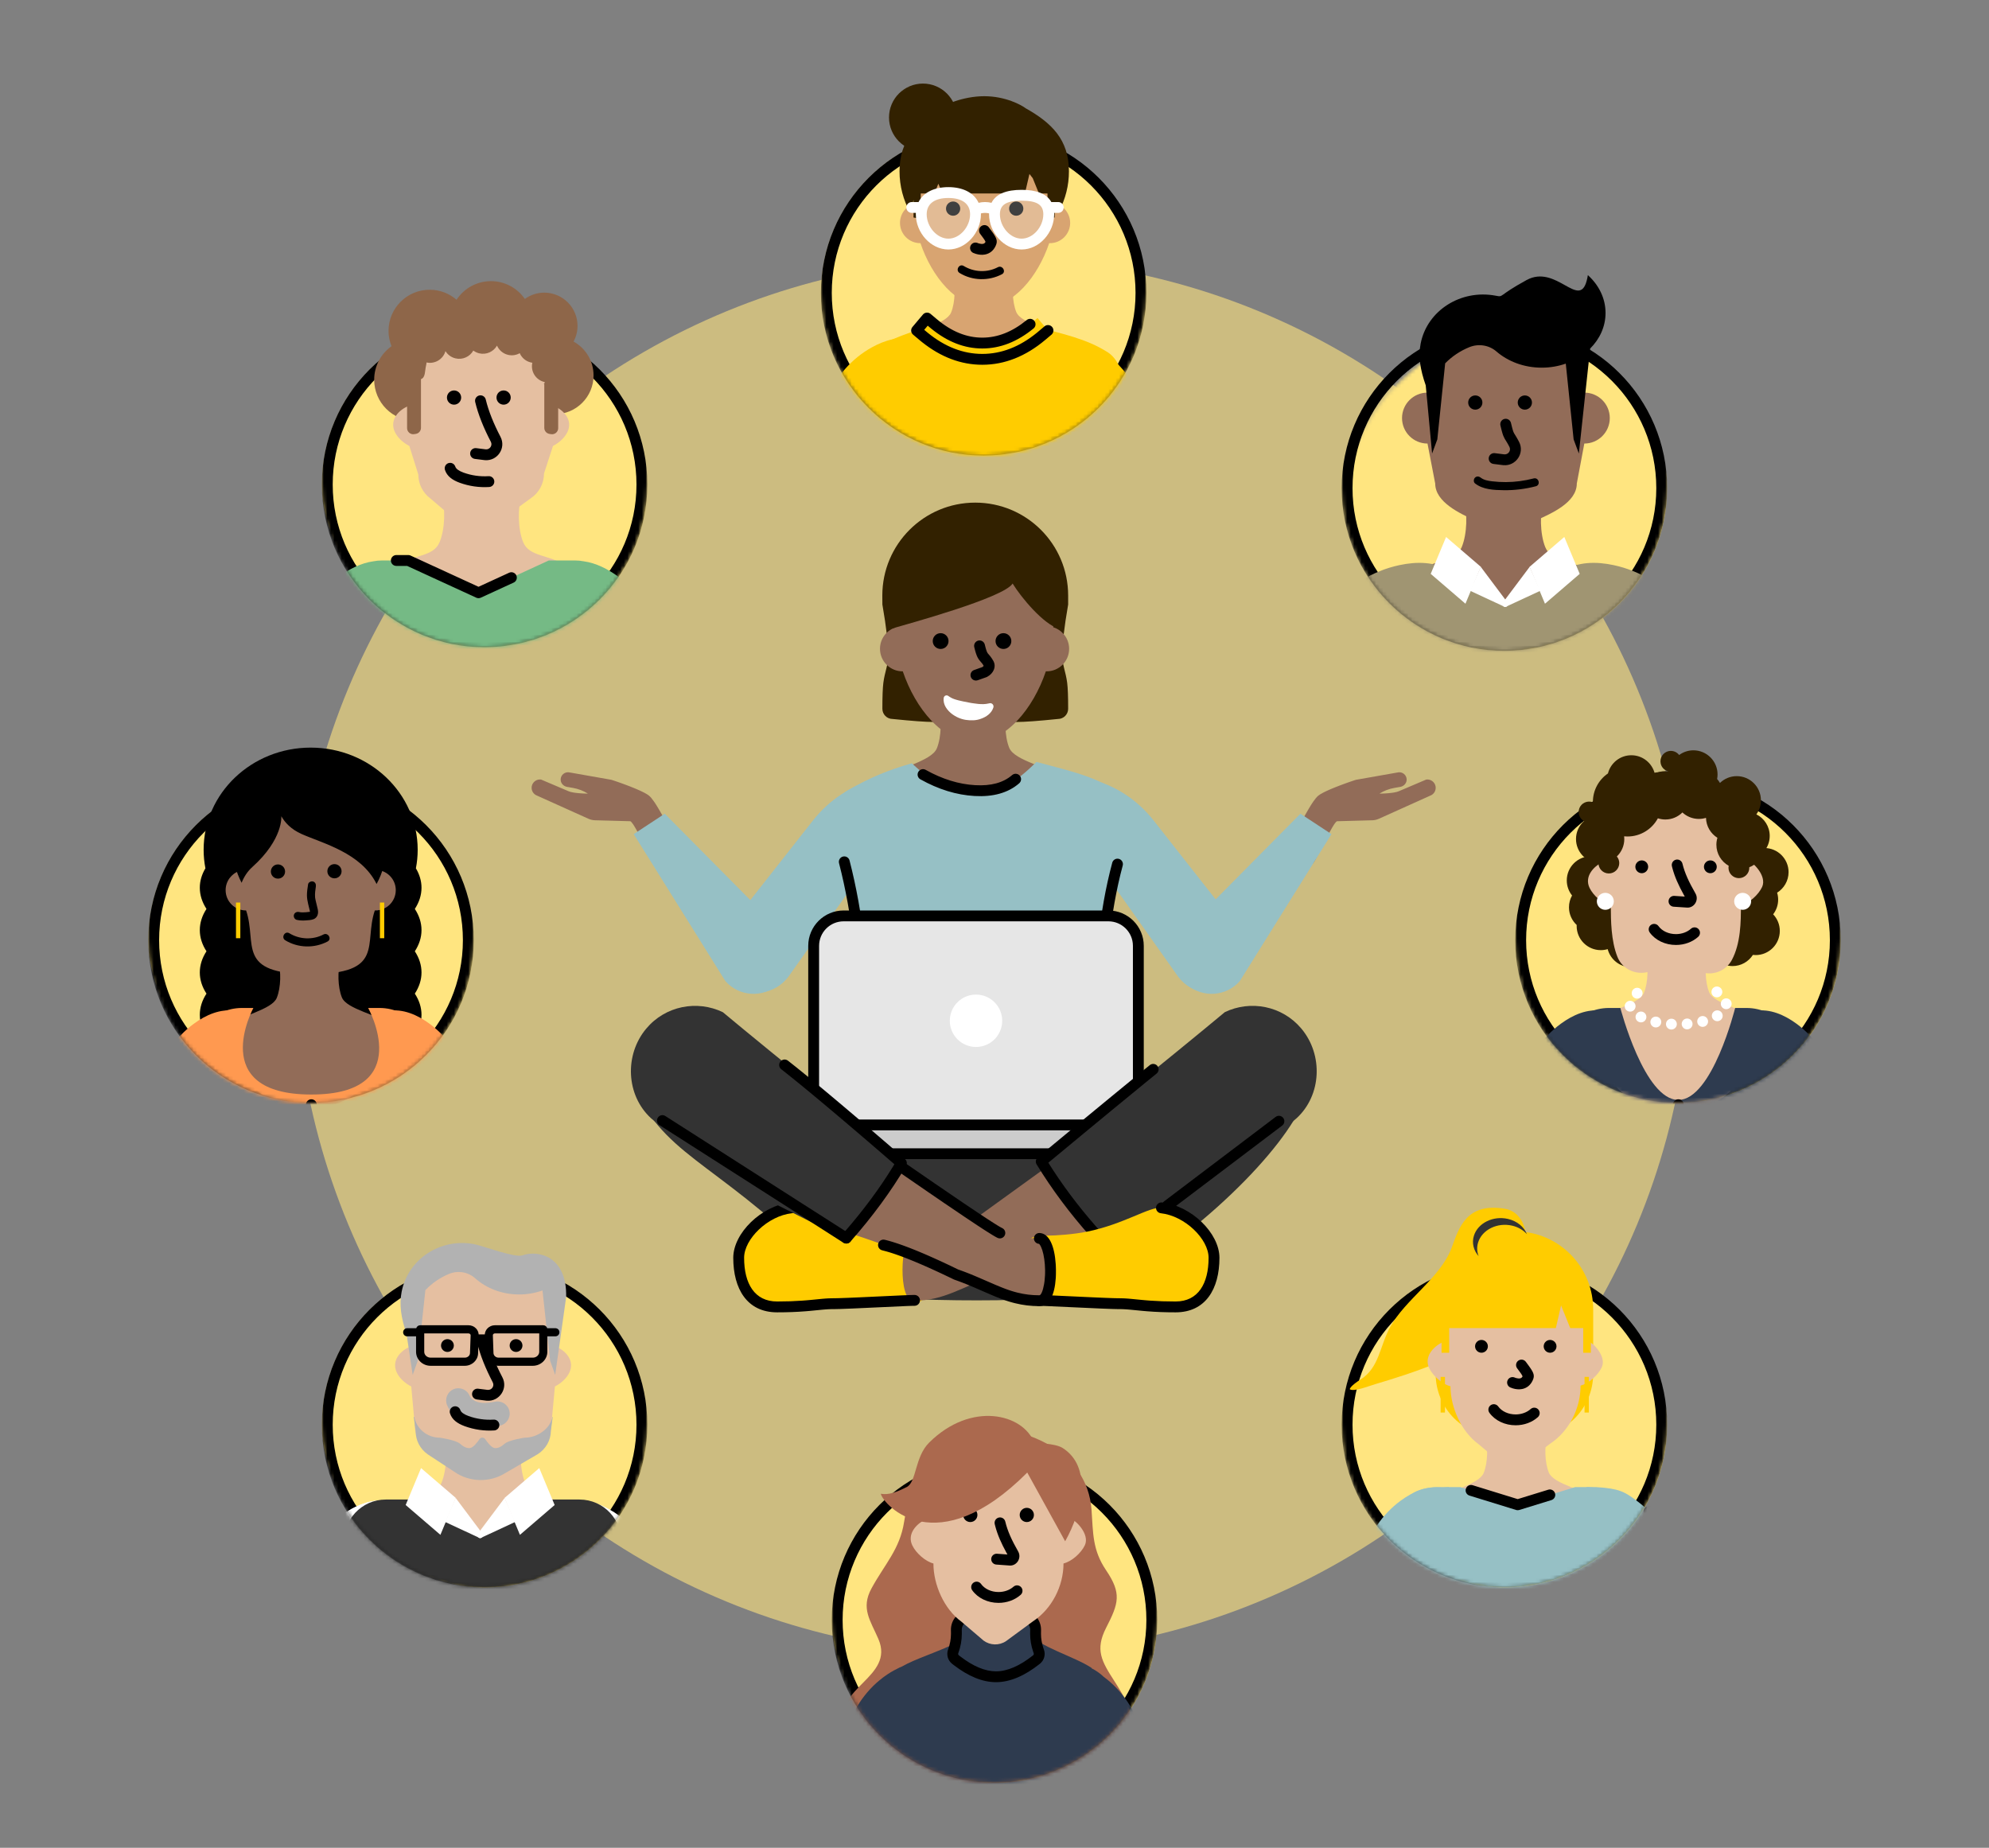 <svg height="511" viewBox="0 0 550 511" width="550" xmlns="http://www.w3.org/2000/svg" xmlns:xlink="http://www.w3.org/1999/xlink"><rect x="0" y="0" width="550" height="511" fill="#808080" stroke="none"/><mask id="a" fill="#fff"><path d="m45 0c24.853 0 45 20.147 45 45v18c0 24.853-20.147 45-45 45s-45-20.147-45-45v-18c0-24.853 20.147-45 45-45z" fill="#fff" fill-rule="evenodd"/></mask><mask id="b" fill="#fff"><path d="m45 0c24.853 0 45 20.147 45 45v18c0 24.853-20.147 45-45 45s-45-20.147-45-45v-18c0-24.853 20.147-45 45-45z" fill="#fff" fill-rule="evenodd"/></mask><mask id="c" fill="#fff"><path d="m54 0h36v63c0 24.853-20.147 45-45 45s-45-20.147-45-45v-9c0-29.823 24.177-54 54-54z" fill="#fff" fill-rule="evenodd"/></mask><mask id="d" fill="#fff"><path d="m45 0c24.853 0 45 20.147 45 45v18c0 24.853-20.147 45-45 45s-45-20.147-45-45v-18c0-24.853 20.147-45 45-45z" fill="#fff" fill-rule="evenodd"/></mask><mask id="e" fill="#fff"><path d="m45 0c24.853 0 45 20.147 45 45v18c0 24.853-20.147 45-45 45s-45-20.147-45-45v-18c0-24.853 20.147-45 45-45z" fill="#fff" fill-rule="evenodd"/></mask><mask id="f" fill="#fff"><path d="m45 0c24.853 0 45 20.147 45 45v18c0 24.853-20.147 45-45 45s-45-20.147-45-45v-18c0-24.853 20.147-45 45-45z" fill="#fff" fill-rule="evenodd"/></mask><mask id="g" fill="#fff"><path d="m45 0c24.853 0 45 20.147 45 45v18c0 24.853-20.147 45-45 45s-45-20.147-45-45v-18c0-24.853 20.147-45 45-45z" fill="#fff" fill-rule="evenodd"/></mask><mask id="h" fill="#fff"><path d="m45 0c24.853 0 45 20.147 45 45v18c0 24.853-20.147 45-45 45s-45-20.147-45-45v-18c0-24.853 20.147-45 45-45z" fill="#fff" fill-rule="evenodd"/></mask><g fill="none" fill-rule="evenodd"><circle cx="274.5" cy="264.5" fill="#ffe580" fill-opacity=".6" fill-rule="nonzero" r="193"/><g transform="translate(147 139)"><path d="m161.749 215.478c-7.285 4.411-23.877 5.15-38.508 5.136-14.554-.014-33.917-.362-38.578-5.136-32.229-33.008-45.822-33.008-55.826-52.494-.552-5.77 23.41 0 48.651 0 16.391 8.09 22.96 8.163 44.091 8.163 21.353 0 33.154.408 47.097-7.754 25.019 0 45.913-6.16 45.652-.408-3.008 12.071-25.019 35.806-52.579 52.494z" fill="#333" fill-rule="nonzero"/><g transform="translate(95.98)"><g fill-rule="nonzero"><path d="m52.386 25.693c0-14.188-11.505-25.693-25.693-25.693s-25.693 11.504-25.693 25.693c0 .642.017 2.284.017 2.484 1.112 6.41 1.667 11.217 1.667 14.422 0 1.87-1.023 4.285-1.401 7.245-.18 1.409-.269 3.802-.266 7.177 0 1.542 1.267 2.809 2.809 2.809 5.381.556 9.193.834 11.437.834 4.671 0 8.483-.834 11.437-.834s6.767.834 11.437.834c2.244 0 6.057-.278 11.437-.834 1.542 0 2.81-1.267 2.81-2.809.002-3.375-.087-5.767-.267-7.177-.378-2.96-1.401-5.375-1.401-7.245 0-3.205.556-8.012 1.668-14.422 0-.208 0-1.859 0-2.484z" fill="#322100"/><path d="m48.284 34.479c-.183-13.53-9.895-24.442-21.85-24.442-11.971 0-21.691 10.937-21.85 24.492-2.459.834-4.227 3.159-4.227 5.894 0 3.443 2.793 6.236 6.236 6.236h.067c3.493 10.312 11.037 19.557 19.782 19.557s16.289-9.253 19.782-19.565c.067 0 .133.008.208.008 3.443 0 6.227-2.793 6.227-6.236-.008-2.784-1.842-5.152-4.377-5.944z" fill="#926c58"/><path d="m36.096 67.816c-1.292-3.159-1.367-8.378-.425-10.962l-19.174.1c.95 2.593.884 7.828-.425 11.012-1.492 3.618-10.904 5.344-16.072 8.87l5.294 7.761c9.645 14.138 30.386 14.48 40.49.659l6.361-8.695c-5.16-3.493-14.564-5.127-16.047-8.745z" fill="#926c58"/><path d="m19.309 38.285c0 1.209-.975 2.184-2.184 2.184s-2.184-.975-2.184-2.184c0-1.209.975-2.184 2.184-2.184s2.184.984 2.184 2.184zm17.365 0c0 1.209-.975 2.184-2.184 2.184-1.209 0-2.184-.975-2.184-2.184 0-1.209.975-2.184 2.184-2.184 1.2 0 2.184.984 2.184 2.184z" fill="#000"/></g><path d="m19.481 56.476c1.07.06 1.876-.122 2.779-.345.88-.283 1.795-.53 2.675-.896.903-.306 1.772-.707 2.618-1.055.852-.401 1.532-.708 2.229-1.369l.366-.354c.202-.193.485-.267.751-.194.266.072.479.28.564.551.58 1.834-.424 3.56-1.378 4.641-.98 1.094-2.21 1.916-3.577 2.391-1.338.436-2.761.712-4.243.415-1.436-.232-3.084-.944-3.863-2.447-.152-.292-.139-.646.032-.925.172-.279.476-.441.795-.422z" fill="#fff" transform="matrix(-.985 .174 .174 .985 39.772 -3.48)"/><g fill-rule="nonzero"><path d="m27.533 38.154c.806-.192 1.615.306 1.807 1.111l.06.247.114.447c.018.069.036.136.054.201l.103.36c.033.111.066.213.097.307l.092.258c.015.039.03.077.045.112l.086.194c.014.029.028.056.042.082.054.101.105.178.182.274l.439.506.214.262c.273.348.536.741.817 1.234.939 1.659-.018 3.538-1.654 4.402l-.166.083-.14.058-2.338.828c-.781.277-1.638-.132-1.915-.913-.26-.735.086-1.538.779-1.86l.134-.055 2.237-.793.073-.04c.11-.069.206-.155.272-.241l.054-.083-.182-.313c-.017-.027-.033-.053-.049-.078l-.102-.148-.125-.161-.398-.469-.133-.154c-.263-.304-.454-.571-.642-.92-.074-.137-.145-.285-.214-.447l-.137-.342c-.068-.181-.135-.378-.202-.593l-.135-.458c-.023-.081-.045-.164-.068-.25l-.14-.545c-.024-.096-.048-.195-.072-.296-.192-.806.306-1.615 1.111-1.807z" fill="#000"/><path d="m49.701 28.819c0-13.763-10.354-25.017-23.008-25.017-12.655 0-23.008 11.254-23.008 25.017v6.002c4.126-1.217 30.921-8.478 33.347-12.447 2.426 3.968 8.543 11.229 12.669 12.438z" fill="#322100"/></g></g><g fill-rule="nonzero"><g transform="translate(0 71.7)"><path d="m217.541 9.333c-.423.343-.894.922-1.382 1.627l-.295.437-.298.462-.299.482-.299.496-.297.505-.295.509-1.25 2.197-.374.642-.234.388c-.038.062-.075.122-.111.18l-.211.328c-.237.357-.44.619-.599.749l-.065.047c-.569.356-.54 1.267.089 2.734l.15.335.169.353.189.372.209.39c.036.067.074.134.112.202l.238.417.258.436c.045.074.09.149.136.225l.288.463.307.481c.053.082.107.164.161.248l.513.77.557.811.602.853.426.591c.023.151.147.044.346-.254l.128-.201c.023-.037.046-.076.071-.117l.235-.41.268-.492.296-.562.779-1.522 1.625-3.204.38-.734.496-.938.358-.658.342-.607.217-.371c.035-.059.07-.117.105-.174l.201-.324c.424-.664.763-1.077.963-1.09l9.867-.267c.588-.038 1.164-.181 1.704-.425l14.151-6.373c1.058-.377 1.693-1.464 1.498-2.572-.215-1.217-1.355-2.051-2.581-1.888l-7.608 3.239c-.328.14-.774.25-1.27.337l-.38.061c-.064.009-.129.018-.195.027l-.395.049-.398.041-.394.035-.383.028-.541.033-.758.032-.626.014c1.242-.784 2.641-1.316 4.106-1.575l1.667-.294c1.044-.184 1.839-1.109 1.754-2.165-.091-1.164-1.125-1.985-2.242-1.861l-.358.059-11.396 2.009-.061.016-.505.16-1.091.37-1.024.361-.92.335-.729.273-.999.386-.503.2-.747.306-.488.206-.475.207-.459.207c-.075.034-.149.069-.222.103l-.427.205-.401.202c-.579.3-1.058.588-1.378.847z" fill="#926c58"/><path d="m178.149 58.506-37.08-52.409c3.935-2.485 8.8-2.395 13.266-1.347 7.01 1.643 13.189 5.767 17.647 11.428l24.166 30.731c3.151 4.903 1.928 11.39-2.744 14.82l-.225.161c-5.135 3.583-11.676 1.913-15.029-3.383z" fill="#96c0c5"/><path d="m195.845 60.605 25.34-40.63-8.59-5.644-32.438 32.758c-3.675 4.317-3.194 10.777 1.074 14.508 4.316 3.752 10.862 3.312 14.615-.992z" fill="#96c0c5"/><path d="m32.459 9.333c.423.343.894.922 1.382 1.627l.295.437.298.462.299.482.299.496.297.505.44.763 1.105 1.942.374.642.234.388.219.349.203.306c.195.282.364.491.5.602l.065.047c.422.263.515.832.279 1.705l-.081.271c-.09.28-.211.588-.36.923l-.16.344-.179.363-.199.381-.219.399-.238.417-.258.436c-.045.074-.09.149-.136.225l-.288.463-.307.481-.327.5-.347.518-.367.536-.386.555-.406.573-.426.591c-.021.136-.123.063-.289-.171l-.119-.179-.137-.223-.235-.41-.268-.492-.296-.562-.779-1.522-1.497-2.955-.507-.982-.496-.938-.358-.658-.23-.411-.222-.385-.212-.356-.201-.324-.189-.288c-.335-.494-.604-.791-.774-.802l-9.867-.267c-.588-.038-1.164-.181-1.704-.425l-14.151-6.373c-1.058-.377-1.693-1.464-1.498-2.572.215-1.217 1.355-2.051 2.581-1.888l7.608 3.239c.328.14.774.25 1.27.337l.38.061c.064.009.129.018.195.027l.395.049.398.041.394.035.383.028.541.033.758.032.626.014c-1.242-.784-2.641-1.316-4.106-1.575l-1.667-.294c-1.044-.184-1.839-1.109-1.754-2.165.091-1.164 1.125-1.985 2.242-1.861l.358.059 11.396 2.009.061.016.505.16 1.091.37 1.024.361.92.335.729.273.748.287.503.198.751.304.493.206.482.207.467.207.449.207.427.205.401.202.371.198c.414.229.758.447 1.007.649z" fill="#926c58"/><path d="m71.647 58.506 37.08-52.409c-3.935-2.485-8.8-2.395-13.266-1.347-7.01 1.643-13.189 5.767-17.647 11.428l-24.166 30.731c-3.151 4.903-1.928 11.39 2.744 14.82l.225.161c5.135 3.583 11.676 1.913 15.029-3.383z" fill="#96c0c5"/><path d="m53.572 60.605-25.34-40.63 8.59-5.644 32.438 32.758c3.675 4.317 3.194 10.777-1.074 14.508-4.316 3.752-10.862 3.312-14.615-.992zm33.504 37.019c3.042-6.978 4.242-11.996 4.506-23.889.408-18.582-2.092-38.23-7.886-55.487-1.217-3.635.417-8.503 3.91-10.495 6.035-3.435 10.812-5.427 17.515-7.369 5.91 5.394 8.931 7.486 16.981 7.486s11.362-1.817 17.498-7.869c7.811 2.176 15.189 3.593 21.791 7.803 3.126 1.992 5.252 6.669 3.826 10.445-6.527 17.281-8.328 36.913-7.878 55.487.252 10.451 1.198 15.585 3.479 21.402 1.567 3.997-75.206 5.844-73.742 2.486z" fill="#96c0c5"/><path d="m106.926 2.776c.405-.723 1.319-.98 2.042-.575 4.584 2.57 9.144 3.978 13.691 4.237 4.418.252 7.792-.69 10.204-2.784.626-.543 1.573-.476 2.116.149.543.626.476 1.573-.149 2.116-3.053 2.651-7.194 3.807-12.342 3.513-5.019-.287-10.018-1.83-14.986-4.616-.723-.405-.98-1.319-.575-2.042zm53.632 25.105c.214-.8 1.037-1.275 1.837-1.061.8.214 1.275 1.037 1.061 1.837-3.59 13.411-5.019 28.545-4.618 45.042.02.828-.635 1.516-1.463 1.537-.828.02-1.516-.635-1.536-1.463-.408-16.764 1.048-32.175 4.719-45.891zm-74.469-1.698c.802-.207 1.62.276 1.827 1.078 3.763 14.593 5.511 30.687 5.157 46.505l-.016.715-.04 1.381-.05 1.319c-.009.215-.019.427-.029.638l-.066 1.234c-.107 1.81-.251 3.442-.435 4.951-.1.822-.848 1.408-1.671 1.307-.822-.1-1.408-.848-1.307-1.671.138-1.128.252-2.333.345-3.64l.074-1.146.064-1.199.054-1.256.044-1.317c.006-.225.013-.452.018-.682l.016-.699c.348-15.552-1.37-31.372-5.063-45.692-.207-.802.276-1.62 1.078-1.827z" fill="#000"/><path d="m159.49 100.603h-73.21c-4.577 0-8.286-3.71-8.286-8.286v-41.44c0-4.577 3.71-8.286 8.286-8.286h73.21c4.577 0 8.286 3.71 8.286 8.286v41.44c0 4.577-3.71 8.286-8.286 8.286z" fill="#e6e6e6"/><path d="m159.49 41.09h-73.21c-5.405 0-9.786 4.381-9.786 9.786v41.44c0 5.405 4.381 9.786 9.786 9.786h73.21c5.405 0 9.786-4.381 9.786-9.786v-41.44c0-5.405-4.381-9.786-9.786-9.786zm-73.21 3h73.21c3.748 0 6.786 3.038 6.786 6.786v41.44c0 3.748-3.038 6.786-6.786 6.786h-73.21c-3.748 0-6.786-3.038-6.786-6.786v-41.44c0-3.748 3.038-6.786 6.786-6.786z" fill="#000"/><path d="m164.7 108.356h-83.638c-1.692 0-3.068-1.375-3.068-3.068v-1.826c0-1.692 1.375-3.068 3.068-3.068h83.647c1.692 0 3.068 1.375 3.068 3.068v1.826c0 1.692-1.375 3.068-3.076 3.068z" fill="#ccc"/><path d="m164.708 98.894h-83.647c-2.521 0-4.568 2.047-4.568 4.568v1.826c0 2.521 2.047 4.568 4.568 4.568h83.638c2.527 0 4.576-2.045 4.576-4.568v-1.826c0-2.521-2.047-4.568-4.568-4.568zm-83.647 3h83.647c.864 0 1.568.704 1.568 1.568v1.826c0 .865-.705 1.568-1.576 1.568h-83.638c-.864 0-1.568-.704-1.568-1.568v-1.826c0-.864.704-1.568 1.568-1.568z" fill="#000"/><circle cx="122.885" cy="71.592" fill="#fff" r="7.244"/></g><g transform="translate(20.028 131.615)"><g transform="matrix(0 -1 -1 0 145.328 98.807)"><path d="m21.585 108.053c5.769 0 12.964-6.895 13.811-14.54.37-3.337-4.482-10.246-6.58-20.546-.75-3.682-1.099-8.614-1.099-11.036 0-7.543-2.768-5.974-8.939-5.974-6.172 0-9.886-1.569-9.886 5.974 0 2.498-.215 14.908 0 18.973.177 3.359-1.278 15.574-.792 19.13.792 5.787 7.849 8.019 13.485 8.019z" fill="#fc0"/><path d="m13.718 2.361 25.733 6.861-4.16 34.547c-.402 2.562 1.09 7.022 4.476 13.381 1.225 2.301-13.333 11.474-15.462 7.632-4.17-7.523-3.109-13.448-4.823-23.648-.533-9.982-2.454-22.906-5.763-38.772z" fill="#926c58" transform="matrix(.875 .485 -.485 .875 19.858 -8.716)"/><path d="m9.808 57.964c.78 0 1.42.595 1.493 1.356l.007.144-.013.855-.11 2.752-.558 12.039-.121 2.858-.083 2.342-.027 1.163-.004.502c0 .355-.008.713-.022 1.081l-.027.541-.037.566c-.007.097-.015.197-.023.298l-.054.638-.29 2.955c-.039.41-.076.814-.109 1.214l-.094 1.195c-.157 2.183-.236 4.357-.236 7.013 0 6.216 4.932 9.115 12.085 9.115 5.178 0 11.581-6.534 12.32-13.205.091-.823.833-1.417 1.656-1.326.823.091 1.417.833 1.326 1.656-.899 8.114-8.504 15.875-15.302 15.875-8.592 0-15.085-3.817-15.085-12.115 0-2.979.096-5.379.29-7.839l.105-1.238.316-3.236.057-.634.045-.571.034-.525.024-.497.015-.486.009-.996.033-1.389.126-3.358.7-15.329.05-1.564.003-.349c0-.828.672-1.5 1.5-1.5z" fill="#000"/></g><path d="m144.132 78.359s.955-48.49.985-65.429c1.949-7.638 8.848-13.297 17.086-13.297 9.478 0 17.719 7.564 18.142 16.934-.01 8.307 0 16.673.039 24.861l-8.934 37.704c-11.306.037-15.385 1.011-27.318-.774z" fill="#333" transform="matrix(.643 .766 -.766 .643 88.244 -110.176)"/><path d="m131.661 25.323c.828.014 1.488.697 1.474 1.525l-.055 3.582-.14 12.345-.082 9.839-.085 13.015.028.004c7.017.975 14.228 1.389 21.635 1.241l1.391-.034c.828-.024 1.519.627 1.543 1.455.024.828-.627 1.519-1.455 1.543-8.536.251-16.826-.225-24.871-1.427-.691-.103-1.213-.668-1.273-1.353l-.006-.138.056-9.253.062-8.417.07-7.969.103-9.188.079-5.295c.014-.828.697-1.488 1.525-1.474z" fill="#000" transform="matrix(.643 .766 -.766 .643 87.758 -92.972)"/><g transform="matrix(0 -1 1 0 60.616 98.808)"><path d="m21.585 108.053c5.769 0 12.964-6.895 13.811-14.54.37-3.337-4.482-10.246-6.58-20.546-.75-3.682-1.099-8.614-1.099-11.036 0-7.543-2.768-5.974-8.939-5.974-6.172 0-9.886-1.569-9.886 5.974 0 2.498-.215 14.908 0 18.973.177 3.359-1.278 15.574-.792 19.13.792 5.787 7.849 8.019 13.485 8.019z" fill="#fc0"/><path d="m9.808 57.927c.78 0 1.42.595 1.493 1.356l.007.144-.013.855-.11 2.752-.558 12.039-.121 2.858-.083 2.342-.027 1.163-.004.502c0 .355-.008.713-.022 1.081l-.027.541-.037.566c-.007.097-.015.197-.023.298l-.054.638-.29 2.955c-.039.41-.076.814-.109 1.214l-.094 1.195c-.157 2.183-.236 4.357-.236 7.013 0 6.216 4.932 9.115 12.085 9.115 5.178 0 11.581-6.534 12.32-13.205.091-.823.833-1.417 1.656-1.326.823.091 1.417.833 1.326 1.656-.899 8.114-8.504 15.875-15.302 15.875-8.592 0-15.085-3.817-15.085-12.115 0-2.979.096-5.379.29-7.839l.105-1.238.316-3.236.057-.634.045-.571.034-.525.024-.497.015-.486.009-.996.033-1.389.126-3.358.7-15.329.05-1.564.003-.349c0-.828.672-1.5 1.5-1.5z" fill="#000"/><path d="m13.718 2.361 25.733 6.861-4.16 34.547c-.402 2.562 1.09 7.022 4.476 13.381 1.225 2.301-13.333 11.474-15.462 7.632-4.17-7.523-3.109-13.448-4.823-23.648-.533-9.982-2.454-22.906-5.763-38.772z" fill="#926c58" transform="matrix(.875 .485 -.485 .875 19.858 -8.716)"/><g fill="#000"><path d="m12.106 17.791c.798-.221 1.625.247 1.846 1.046.056.204.112.413.167.628l.162.662.158.697.153.731.149.766.145.8.14.835.136.87.131.904.127.939.123.974c.02.165.04.332.06.5l.116 1.026.112 1.061.108 1.095.153 1.708.144 1.787.09 1.235.086 1.27.082 1.305.11 1.938.159.966.115.744.117.817.138 1.069.108.929.141 1.322.467 4.79.083.79.124 1.083.084.662.086.622.089.588.094.559.099.537.106.52.114.51.122.505.132.507c.519 1.92 1.244 3.721 2.267 5.567.216.39 1.524.284 3.339-.354l.464-.171.483-.193c.41-.17.838-.364 1.278-.581l.534-.272.544-.295c.091-.051.183-.103.275-.156 1.78-1.025 3.383-2.235 4.412-3.334.489-.522.82-.99.976-1.354l.092-.235c.004-.008.007-.007.011.001-.374-.739-.077-1.642.663-2.015.739-.374 1.642-.077 2.015.663 1.223 2.421-1.251 5.428-5.299 8.039l-.537.338c-.273.168-.552.334-.836.498-.366.211-.73.411-1.091.6l-.538.275-.532.257c-4.053 1.902-7.514 2.201-8.877-.257-1.142-2.06-1.957-4.087-2.539-6.238l-.145-.554c-.023-.092-.046-.183-.068-.275l-.128-.55c-.021-.092-.041-.184-.061-.277l-.115-.561-.107-.575c-.017-.097-.034-.196-.051-.295l-.098-.609-.093-.64-.09-.677-.131-1.098-.086-.796-.131-1.307-.374-3.849-.15-1.412-.115-.98-.148-1.124-.165-1.11-.195-1.198-.019-.169-.074-1.33-.078-1.295-.082-1.26-.131-1.825-.14-1.747-.098-1.121-.155-1.616-.164-1.537-.173-1.458-.12-.928-.124-.893c-.021-.146-.042-.29-.064-.433l-.13-.84-.134-.805c-.023-.131-.045-.261-.068-.389l-.14-.752-.144-.717c-.024-.117-.049-.232-.073-.345l-.149-.664c-.101-.431-.204-.838-.311-1.221-.221-.798.247-1.625 1.046-1.846z" transform="matrix(.875 .485 -.485 .875 23.497 -6.247)"/><path d="m47.739 20.08c.681.471.851 1.406.38 2.087l-5.947 8.625-5.266 7.72-2.838 4.223-1.735 2.629-1.198 1.86-.622 1-.275.459-.261.459-.113.214-.057.117c-.349.751-1.241 1.077-1.992.728s-1.077-1.241-.728-1.992l.184-.362.27-.482.358-.602.754-1.214.712-1.114 1.147-1.758 2.347-3.526 3.714-5.485 3.086-4.511 4.211-6.114 1.783-2.579c.471-.681 1.406-.851 2.087-.38z"/></g></g><path d="m24.089 78.359s.955-48.49.985-65.429c1.949-7.638 8.848-13.297 17.086-13.297 9.478 0 17.719 7.564 18.142 16.934-.01 8.307 0 16.673.039 24.861l-8.934 37.704c-11.306.037-15.385 1.011-27.318-.774z" fill="#333" transform="matrix(-.643 .766 .766 .643 39.068 -18.218)"/><g fill="#000"><path d="m45.332 24.608c.828.014 1.488.697 1.474 1.525l-.023 1.758-.011 1.917.001 2.609.018 2.834.034 3.046.061 3.916.082 4.181.14 5.948.076 2.882.121 4.255.238 7.52.83.113c6.925.904 14.311 1.221 22.156.948l1.18-.045c.828-.035 1.527.608 1.562 1.436.035.828-.608 1.527-1.436 1.562-9.26.389-17.917-.018-25.97-1.222-.667-.1-1.179-.63-1.265-1.287l-.018-.311-.15-4.491-.085-2.738-.163-5.656-.151-5.922-.11-5.064-.082-4.719-.052-4.34-.013-1.735-.008-2.716.006-2.007.012-1.404.018-1.315c.014-.828.697-1.488 1.525-1.474z" transform="matrix(-.629 .777 .777 .629 58.14 -27.731)"/><path d="m14.878 38.472c.42-.657 1.266-.876 1.946-.528l.125.072 50.852 32.512c.698.446.902 1.374.456 2.072-.42.657-1.266.876-1.946.528l-.125-.072-50.852-32.512c-.698-.446-.902-1.374-.456-2.072zm170.836-.209c.661-.5 1.601-.37 2.101.291.471.622.383 1.492-.18 2.009l-.111.093-30.844 23.349c-.661.5-1.601.37-2.101-.291-.471-.622-.383-1.492.18-2.009l.111-.093z"/></g></g></g></g><g fill-rule="nonzero" transform="translate(89 71)"><rect fill="#ffe580" height="90" mask="url(#a)" rx="45" width="90" y="18"/><path d="m45 18c24.853 0 45 20.147 45 45s-20.147 45-45 45-45-20.147-45-45 20.147-45 45-45zm0 3c-23.196 0-42 18.804-42 42s18.804 42 42 42 42-18.804 42-42-18.804-42-42-42z" fill="#000" mask="url(#a)"/><g mask="url(#a)"><g transform="translate(14.47 6.75)"><path d="m55.14 16.71c.69-1.29 1.087-2.768 1.087-4.335 0-5.077-4.117-9.195-9.195-9.195-2.01 0-3.855.652-5.37 1.74-2.055-2.97-5.482-4.92-9.367-4.92-3.982 0-7.485 2.047-9.518 5.145-1.995-1.718-4.582-2.768-7.425-2.768-6.285 0-11.385 5.093-11.385 11.385 0 1.5.3 2.925.825 4.23-2.895 2.062-4.793 5.445-4.793 9.27 0 6.285 5.093 11.385 11.385 11.385s11.385-5.093 11.385-11.385c0-1.5-.3-2.925-.825-4.23 1.155-.825 2.145-1.853 2.925-3.038 1.995 1.718 4.582 2.768 7.425 2.768 3.337 0 6.322-1.44 8.408-3.728.225.21.458.412.698.6-1.357 1.8-2.175 4.027-2.175 6.45 0 5.925 4.8 10.717 10.717 10.717s10.718-4.8 10.718-10.717c.007-4.027-2.22-7.545-5.52-9.375z" fill="#8e6649"/><path d="m41.182 72.153c-1.47-3.652-1.53-9.668-.42-12.652h-22.117c1.08 2.993.975 9.03-.562 12.697-1.748 4.17-7.298 3.36-11.963 6.503l4.725 7.013c8.61 12.765 27.27 13.17 36.42.787l5.76-7.793c-4.612-3.165-10.155-2.377-11.842-6.555z" fill="#e5bfa1"/><path d="m50.182 34.758c-.247-.12-.735-7.08-.735-7.08 0-6.893-5.588-12.48-12.48-12.48h-14.768c-6.893 0-12.48 5.588-12.48 12.48v6.81c-.24.068-.487.15-.735.263-2.505 1.185-4.747 3.84-3.255 6.982.75 1.583 2.31 2.985 3.99 3.84l2.49 7.92c0 2.618 1.252 5.085 3.36 6.63l5.872 5.025c4.237 3.105 9.953 3.248 14.348.367l7.455-5.43c2.317-1.515 3.712-4.103 3.712-6.87l2.49-7.65c1.68-.848 3.24-2.257 3.99-3.84 1.492-3.12-.75-5.775-3.255-6.968z" fill="#e5bfa1"/><path d="m24.052 32.193c0 1.087-.877 1.965-1.965 1.965s-1.965-.877-1.965-1.965.877-1.965 1.965-1.965c1.08 0 1.965.877 1.965 1.965zm13.703 0c0 1.087-.877 1.965-1.965 1.965s-1.965-.877-1.965-1.965.877-1.965 1.965-1.965 1.965.877 1.965 1.965zm-17.222 18.132c.741-.243 1.535.123 1.841.823l.052.135c.205.625.964 1.184 2.257 1.659 2.224.804 4.598 1.145 6.939.994.827-.053 1.54.574 1.593 1.4.053.827-.574 1.54-1.4 1.593-2.754.178-5.541-.223-8.159-1.169-2.08-.764-3.516-1.821-4.081-3.543-.258-.787.171-1.635.958-1.893zm8.512-18.706c.806-.192 1.615.306 1.807 1.111.768 3.222 2.212 6.748 4.07 10.31 1.627 3.109-.852 6.751-4.3 6.464l-.193-.02-2.58-.323c-.822-.103-1.405-.852-1.302-1.674.097-.774.766-1.336 1.53-1.313l.144.011 2.579.322c1.152.144 1.994-1.061 1.462-2.078-1.964-3.764-3.495-7.504-4.329-11.004-.192-.806.306-1.615 1.111-1.807z" fill="#000"/><path d="m51.21 15.888c.39-.75.593-1.635.427-2.655-.27-1.71-1.485-3.188-3.15-3.675-1.282-.375-2.587-.15-3.63.502-.585-1.042-1.583-1.852-2.835-2.16-1.073-.263-2.152-.113-3.067.352-.578-.63-1.343-1.11-2.235-1.327-1.343-.33-2.7-.015-3.728.75-.06-.015-.12-.037-.18-.052-1.395-.345-2.797.015-3.84.848-.585-.667-1.373-1.177-2.303-1.403-2.167-.532-4.35.623-5.183 2.618-.593-.998-1.567-1.762-2.775-2.062-.848-.21-1.702-.158-2.475.105-.743-.953-1.875-1.62-3.24-1.718-1.83-.128-3.608.938-4.35 2.61-.555 1.238-.502 2.527-.022 3.622-.833.6-1.47 1.485-1.732 2.565-.323 1.312-.022 2.625.698 3.652-.922.6-1.627 1.53-1.913 2.685-.585 2.4.877 4.815 3.277 5.407.045.015.098.015.142.03v14.055c0 1.05.938 1.845 1.973 1.673l.458-.075c.818-.135 1.41-.84 1.41-1.673v-13.47c1.282-.435 1.042-2.272 1.417-3.81.068-.263.098-.532.12-.795 2.303.495 4.59-.877 5.235-3.143.593.968 1.552 1.71 2.745 2.002 1.995.487 3.998-.45 4.957-2.152.465.345 1.005.608 1.605.757 1.98.487 3.975-.435 4.942-2.123.54 1.222 1.62 2.197 3.022 2.542 1.147.285 2.303.09 3.263-.45.54 1.23 1.62 2.205 3.022 2.55.158.037.307.068.465.09-.532 2.37.922 4.74 3.292 5.317.502.12-.435.675.015.63v12.068c0 .825.6 1.53 1.41 1.665l.458.075c1.035.172 1.972-.623 1.972-1.665v-13.635c.743-.593 1.298-1.425 1.545-2.415.09-.375.128-.757.12-1.125.682-.585 1.2-1.38 1.425-2.317.54-2.25-.675-4.485-2.76-5.272z" fill="#8e6649"/></g></g><g mask="url(#a)"><g transform="translate(-16.24 82.5)"><path d="m40.137 1.5 19.425 8.932 19.425-8.932h7.365c.772 0 1.526.076 2.254.219 3.455.466 6.731 2.157 9.596 4.251 6.202 4.53 10.552 11.16 12.562 18.578l1.189 4.383-76.204 0c-1.72.087-3.378.669-4.774 1.678l-30.975 24.78 8.367-30.84c1.963-7.245 6.159-13.739 12.133-18.258l.43-.319c2.858-2.088 6.123-3.775 9.567-4.247.735-.146 1.496-.223 2.276-.223z" fill="#75ba85"/><path d="m40.144 0c.162 0 .323.026.476.078l.15.06 18.79 8.637 8.464-3.889c.708-.326 1.539-.053 1.923.608l.067.128c.326.708.053 1.539-.608 1.923l-.128.067-9.09 4.177c-.348.16-.742.18-1.101.06l-.152-.06-19.118-8.788h-2.988c-.78 0-1.42-.595-1.493-1.356l-.007-.144c0-.78.595-1.42 1.356-1.493l.144-.007z" fill="#000"/></g></g></g><g transform="translate(227 18)"><rect fill="#ffe580" fill-rule="nonzero" height="90" mask="url(#b)" rx="45" width="90" y="18"/><path d="m45 18c24.853 0 45 20.147 45 45s-20.147 45-45 45-45-20.147-45-45 20.147-45 45-45zm0 3c-23.196 0-42 18.804-42 42s18.804 42 42 42 42-18.804 42-42-18.804-42-42-42z" fill="#000" fill-rule="nonzero" mask="url(#b)"/><g mask="url(#b)"><g transform="translate(15.08 5.11)"><g fill-rule="nonzero"><path d="m49.905 33.18c-.165-12.172-8.902-21.99-19.657-21.99-10.77 0-19.515 9.84-19.657 22.035-2.212.75-3.803 2.842-3.803 5.303 0 3.098 2.513 5.61 5.603 5.61h.06c3.143 9.277 9.93 17.595 17.797 17.595s14.655-8.325 17.797-17.602c.06 0 .12.007.188.007 3.098 0 5.61-2.513 5.61-5.61-.007-2.505-1.665-4.635-3.938-5.348z" fill="#d8a471"/><path d="m38.94 63.172c-1.163-2.842-1.23-7.537-.383-9.863l-17.25.09c.855 2.333.795 7.043-.383 9.908-1.343 3.255-9.81 4.808-14.46 7.98l4.763 6.982c8.678 12.72 27.337 13.027 36.428.593l5.723-7.822c-4.643-3.143-13.102-4.612-14.438-7.867z" fill="#d8a471"/><path d="m23.441 34.582c0 1.087-.877 1.965-1.965 1.965s-1.965-.877-1.965-1.965.877-1.965 1.965-1.965c1.08 0 1.965.877 1.965 1.965zm17.453 0c0 1.087-.877 1.965-1.965 1.965s-1.965-.877-1.965-1.965.877-1.965 1.965-1.965 1.965.877 1.965 1.965zm-11.628 4.842c.671-.485 1.609-.334 2.094.337l.796 1.082.294.412c.046.066.09.13.133.193l.239.361c.85 1.327.921 2.022.381 3.153-.617 1.308-1.661 2.081-2.927 2.314-.847.156-1.694.063-2.507-.178-.32-.095-.571-.193-.737-.271-.75-.351-1.073-1.245-.722-1.995.331-.706 1.141-1.034 1.861-.777l.214.088.143.05c.029.009.059.019.092.028.399.118.797.162 1.111.104.299-.055.511-.193.693-.519l.012-.026-.012-.038c-.015-.041-.036-.09-.063-.147l-.113-.216-.113-.189-.093-.142-.348-.49-.769-1.041c-.485-.671-.334-1.609.337-2.094zm-5.993 12.964c3.525 2.16 8.055 2.265 11.7.345 1.282-.675.142-2.618-1.133-1.942-2.947 1.552-6.6 1.387-9.428-.345-1.245-.757-2.377 1.192-1.14 1.942z" fill="#000"/><path d="m50.797 35.205c1.732-3.27 2.708-6.99 2.708-10.943 0-8.775-4.83-13.425-11.977-17.438.749.57.751.57.007 0-1.116-.855-5.531-3.33-11.456-3.33-5.923 0-11.847 2.61-11.457 3.33h.015c-7.147 4.013-11.977 8.655-11.977 17.438 0 4.11 1.058 7.965 2.91 11.325.367-.743.66-2.025.96-3.42v4.867l1.988.383v-7.02h3.78l1.095-2.692 1.177 2.692h22.762l1.252-5.4c.285.383.585.78.915 1.177l1.71 4.223h2.325l.037.037v6.982l1.988-.383v-4.245c.502.772.922 1.605 1.268 2.475z" fill="#322100"/></g><circle cx="13.125" cy="9.375" fill="#322100" r="9.375"/><g fill="#fff" transform="translate(8.544 28.64)"><path d="m31.875 15.75c4.142 0 7.5-4.108 7.5-8.25 0-4.142-3.358-5.25-7.5-5.25s-7.5 1.108-7.5 5.25c0 4.142 3.358 8.25 7.5 8.25zm-20.25 0c4.142 0 7.5-4.108 7.5-8.25 0-4.142-3.358-6-7.5-6-4.142 0-7.5 1.858-7.5 6 0 4.142 3.358 8.25 7.5 8.25z" fill-opacity=".25"/><path d="m11.625 0c3.978 0 7.069 1.527 8.353 4.336.587-.14 1.178-.211 1.772-.211.601 0 1.199.072 1.792.215 1.248-2.496 4.19-3.59 8.333-3.59 4.021 0 6.911 1.03 8.219 3.375l1.906-0c.828 0 1.5.672 1.5 1.5 0 .78-.595 1.42-1.356 1.493l-.144.007-1.132 0c.005.123.007.248.007.375 0 5.074-4.109 9.75-9 9.75s-9-4.676-9-9.75l.004-.234c-.38-.094-.756-.141-1.129-.141s-.748.046-1.129.141c.003.078.004.156.004.234 0 5.074-4.109 9.75-9 9.75s-9-4.676-9-9.75c0-.127.003-.252.008-.375l-1.133 0c-.828 0-1.5-.672-1.5-1.5 0-.78.595-1.42 1.356-1.493l.144-.007 1.873-0c1.34-2.674 4.375-4.125 8.252-4.125zm0 3c-3.794 0-6 1.596-6 4.5 0 3.497 2.858 6.75 6 6.75 3.142 0 6-3.253 6-6.75 0-2.904-2.206-4.5-6-4.5zm20.25.75-.3.002c-3.945.052-5.7 1.143-5.7 3.748 0 3.497 2.858 6.75 6 6.75s6-3.253 6-6.75c0-2.67-1.844-3.75-6-3.75z" fill-rule="nonzero"/></g></g><g transform="translate(-12.26 69.954)"><g fill-rule="nonzero"><g fill="#fc0"><path d="m95.698 60.47-19.305-54.435c4.02-1.192 8.205.075 11.82 2.07 5.67 3.135 10.012 8.22 12.487 14.205l13.425 32.513c1.552 5.093-1.2 10.508-6.232 12.248-5.332 1.853-10.59-1.192-12.195-6.6zm-76.838 0 19.305-54.435c-4.02-1.192-8.205.075-11.82 2.07-5.67 3.135-10.012 8.22-12.488 14.205l-13.425 32.513c-1.552 5.093 1.2 10.508 6.232 12.248 5.333 1.853 10.59-1.192 12.195-6.6z"/><path d="m24.683 90.258c2.737-6.278 3.816-10.793 4.054-21.492.367-16.718-1.883-34.395-7.095-49.92-1.095-3.27.375-7.65 3.518-9.442 5.43-3.09 9.727-4.883 15.758-6.63 5.317 4.853 8.035 6.735 15.277 6.735 7.242 0 10.223-1.635 15.742-7.08 7.027 1.958 13.665 3.232 19.605 7.02 2.812 1.792 4.725 6 3.442 9.397-5.872 15.547-7.492 33.21-7.088 49.92.227 9.402 1.078 14.022 3.13 19.255 1.41 3.596-67.661 5.257-66.344 2.237z"/><path d="m72.157 0 2.899 3.442-1.721 1.449c-5.139 4.327-10.643 6.529-16.449 6.529-5.678 0-11.066-2.105-16.106-6.244l-.343-.285-1.721-1.449 2.899-3.442 1.721 1.449c4.361 3.673 8.857 5.471 13.551 5.471 4.576 0 8.965-1.71 13.223-5.199l.327-.272z"/></g><path d="m40.466-.966c.5-.594 1.363-.702 1.991-.274l.122.093 1.721 1.449c4.088 3.443 8.248 5.118 12.584 5.118 4.227 0 8.284-1.592 12.273-4.859.641-.525 1.586-.431 2.111.21.525.641.431 1.586-.21 2.111-4.502 3.688-9.219 5.539-14.174 5.539-4.928 0-9.619-1.829-14.098-5.476l-.419-.347-.574-.484-.967 1.148.568.477.336.279c4.796 3.938 9.855 5.903 15.154 5.903 5.261 0 10.286-1.937 15.051-5.818l.432-.358 1.721-1.449c.634-.534 1.58-.453 2.114.181.5.594.46 1.463-.069 2.009l-.112.105-1.721 1.449c-5.413 4.558-11.255 6.882-17.416 6.882-5.857 0-11.427-2.1-16.621-6.231l-.444-.359-.35-.291-1.721-1.449c-.594-.5-.702-1.363-.274-1.991l.093-.122z" fill="#000"/></g><path d="m92.098 27.86c-3.525 13.17-4.53 27.352-4.2 40.905m-59.73 9.075c.307-2.52.487-5.438.562-9.075.307-13.755-1.163-28.155-4.598-41.475" stroke="#000" stroke-linecap="round" stroke-linejoin="round" stroke-width="3"/></g></g></g><g transform="translate(371 72)"><rect fill="#ffe580" fill-rule="nonzero" height="90" mask="url(#c)" rx="45" width="90" y="18"/><path d="m45 18c24.853 0 45 20.147 45 45s-20.147 45-45 45-45-20.147-45-45 20.147-45 45-45zm0 3c-23.196 0-42 18.804-42 42s18.804 42 42 42 42-18.804 42-42-18.804-42-42-42z" fill="#000" fill-rule="nonzero" mask="url(#c)"/><g mask="url(#c)"><g fill-rule="nonzero" transform="translate(16.692 4.087)"><path d="m39.593 75.195c-1.47-3.652-1.53-9.668-.42-12.652h-22.117c1.08 2.993.975 9.03-.562 12.697-1.748 4.17-7.298 3.36-11.963 6.503l4.725 7.013c8.61 12.765 27.27 13.17 36.42.787l5.76-7.793c-4.612-3.165-10.155-2.377-11.842-6.555z" fill="#926c58"/><path d="m50.407 32.49v-.217c0-11.97-9.705-21.683-21.683-21.683-11.97 0-21.683 9.705-21.683 21.683v.217c-3.893 0-7.043 3.158-7.043 7.043 0 3.893 3.158 7.043 7.043 7.043l2.13 11.047c0 5.197 6.93 8.31 10.867 10.155 4.253 1.995 12.96 1.927 17.152 0 4.005-1.837 11.137-4.867 11.137-10.155l2.078-11.047c3.893 0 7.043-3.158 7.043-7.043.007-3.893-3.15-7.043-7.043-7.043z" fill="#926c58"/><g fill="#000"><path d="m56.273 10.455c0-4.058-1.867-7.74-4.89-10.455-.083.547-.195 1.08-.338 1.605-2.13 7.86-8.445-4.702-16.605-.247s-6.202 4.77-8.557 4.327c-9.63-1.815-18.907 4.088-20.723 13.178-.72 3.615-.15 7.178 1.395 11.625l1.755 18.848 1.448-3.915 2.167-21.023c1.867-1.92 4.147-3.442 6.683-4.478 2.52-1.028 5.438-.585 7.485 1.185 3.195 2.768 7.635 4.485 12.533 4.485 2.355 0 4.598-.398 6.652-1.117l2.167 20.948 1.448 3.915 3.12-29.025c2.647-2.64 4.26-6.082 4.26-9.855z"/><path d="m22.223 35.235c0 1.087-.877 1.965-1.965 1.965s-1.965-.877-1.965-1.965.877-1.965 1.965-1.965c1.08-.007 1.965.877 1.965 1.965zm13.703 0c0 1.087-.877 1.965-1.965 1.965s-1.965-.877-1.965-1.965.877-1.965 1.965-1.965 1.965.877 1.965 1.965zm-7.608 4.533c.806-.192 1.615.306 1.807 1.111l.275 1.121.133.5.115.395.069.214.064.181c.01.028.021.054.031.08.057.143.113.259.189.391l.479.782.28.47c.093.161.188.329.286.507l.305.57c1.627 3.109-.852 6.751-4.3 6.464l-.193-.02-2.58-.323c-.822-.103-1.405-.852-1.302-1.674.097-.774.766-1.336 1.53-1.313l.144.011 2.579.322c1.152.144 1.994-1.061 1.463-2.076l-.273-.511c-.043-.079-.086-.156-.128-.231l-.248-.428-.652-1.071c-.14-.246-.254-.483-.363-.753l-.088-.231-.088-.255-.09-.286-.144-.502-.16-.611-.251-1.027c-.192-.806.306-1.615 1.111-1.807zm-8.142 17.824c2.19 1.732 5.265 1.845 7.95 1.883 2.993.045 5.985-.338 8.873-1.087 1.403-.367.81-2.535-.6-2.167-2.52.652-5.085 1.005-7.688 1.012-1.275.007-2.55-.068-3.81-.217-1.065-.128-2.265-.323-3.135-1.012-.48-.383-1.117-.458-1.59 0-.398.383-.472 1.215 0 1.59z"/></g></g><g transform="translate(-30.75 76.5)"><g fill-rule="nonzero"><path d="m27.434 54.788 33.45-45.27c-4.162-2.752-9.367-2.76-14.175-1.732-7.545 1.605-14.25 5.888-19.148 11.85l-15.9 19.387z" fill="#a09572"/><path d="m20.924 100.485-.075.03s1.762 13.395 1.935 13.553c1.02 2.828 4.433 12.307 4.433 12.307.098.278.255.51.427.72l-2.812 2.513c-.787 1.23-.472 2.857.72 3.697 1.087.765 2.558.63 3.495-.307l6.832-6.12c.99-.892 1.552-2.167 1.522-3.502l-.188-9.24c-.083-.825-.307-1.627-.675-2.37l-6.06-12.915c-.578-1.185-1.972-1.732-3.21-1.26l-6.405 2.475c.007-.007.03.15.06.42zm10.425 23.288-.36-.99c-.54-1.492-.795-3.067-.787-4.628.315.36 3.217 3.765 1.883 4.957z" fill="#926c58"/><path d="m20.781 53.625 9.705 45.21-9.637 1.673-20.25-39.705c-1.927-5.535.953-11.595 6.457-13.59 5.565-2.018 11.707.855 13.725 6.412z" fill="#926c58"/><path d="m16.941 65.198-14.685-14.685c-2.152-2.152-2.152-5.647 0-7.808l2.647-2.647c2.152-2.152 5.647-2.152 7.807 0l14.685 14.685c2.152 2.152 2.152 5.647 0 7.808l-2.647 2.647c-2.152 2.16-5.647 2.16-7.808 0zm108.3-10.41-33.45-45.27c4.162-2.752 9.368-2.76 14.175-1.732 7.545 1.605 14.25 5.888 19.148 11.85l15.9 19.387z" fill="#a09572"/><path d="m131.804 100.058-6.405-2.475c-1.23-.48-2.625.068-3.21 1.26l-6.06 12.915c-.367.743-.593 1.545-.675 2.37l-.188 9.24c-.03 1.335.532 2.61 1.522 3.502l6.832 6.12c.938.938 2.408 1.073 3.495.307 1.192-.84 1.515-2.467.72-3.697l-2.812-2.513c.18-.21.33-.443.427-.72 0 0 3.413-9.48 4.433-12.307.172-.158 1.935-13.553 1.935-13.553l-.075-.03c.037-.263.06-.42.06-.42zm-11.22 23.055c-1.335-1.192 1.567-4.598 1.883-4.957.007 1.567-.247 3.135-.787 4.628l-.36.99z" fill="#926c58"/><path d="m131.894 53.625-9.705 45.21 9.637 1.673 20.25-39.705c1.927-5.535-.953-11.595-6.457-13.59-5.565-2.018-11.707.855-13.725 6.412z" fill="#926c58"/><path d="m135.726 65.198 14.685-14.685c2.152-2.152 2.152-5.647 0-7.808l-2.647-2.647c-2.152-2.152-5.647-2.152-7.808 0l-14.685 14.685c-2.152 2.152-2.152 5.647 0 7.808l2.647 2.647c2.16 2.16 5.655 2.16 7.808 0zm-32.708-56.565h-7.365l-19.425 8.932-19.425-8.932h-7.365c-6.713 0-12.015 5.715-11.49 12.405 2.377 30.045 1.5 72.03-2.632 94.785 27.225 5.55 54.593 5.55 81.81 0-4.133-22.755-5.003-64.74-2.632-94.785.54-6.697-4.763-12.405-11.475-12.405z" fill="#a09572"/></g><path d="m35.324 115.815c27.225 5.55 54.593 5.55 81.81 0-3.675-20.25-4.77-55.725-3.292-84.465" stroke="#000" stroke-linecap="round" stroke-linejoin="round" stroke-width="3"/><g fill="#fff" fill-rule="nonzero"><path d="m75.486 19.163-9.21-4.282 2.925-6.63 7.463 9.953c.405.757-.525 1.508-1.177.96z"/><path d="m64.979 18.457-9.608-8.257 4.253-10.2 9.607 8.25z"/><path d="m76.454 19.163 9.21-4.282-2.925-6.63-7.463 9.953c-.398.757.525 1.508 1.177.96z"/><path d="m86.969 18.457 9.6-8.257-4.253-10.2-9.6 8.25z"/></g></g></g></g><g transform="translate(89 331)"><g fill-rule="nonzero"><rect fill="#ffe580" height="90" mask="url(#d)" rx="45" width="90" y="18"/><path d="m45 18c24.853 0 45 20.147 45 45s-20.147 45-45 45-45-20.147-45-45 20.147-45 45-45zm0 3c-23.196 0-42 18.804-42 42s18.804 42 42 42 42-18.804 42-42-18.804-42-42-42z" fill="#000" mask="url(#d)"/><g mask="url(#d)"><g transform="translate(20.25 12.75)"><path d="m35.932 66.26c-1.47-3.652-1.53-9.668-.42-12.652h-22.117c1.08 2.993.975 9.03-.562 12.697-1.748 4.17-7.298 3.36-11.963 6.503l4.725 7.013c8.61 12.765 27.27 13.17 36.42.787l5.76-7.793c-4.62-3.165-10.155-2.37-11.842-6.555z" fill="#e5bfa1"/><path d="m44.932 28.865c-.247-.12-.735-8.58-.735-8.58 0-6.893-5.588-12.48-12.48-12.48h-14.768c-6.893 0-12.48 5.587-12.48 12.48v8.31c-.24.068-.487.15-.735.263-2.505 1.185-4.747 3.84-3.255 6.982.75 1.583 2.31 2.985 3.99 3.84l.99 10.92c0 2.618 1.252 5.085 3.36 6.63l7.373 2.025c4.237 3.105 9.953 3.248 14.348.367l8.955-2.43c2.317-1.515 3.712-4.103 3.712-6.87l.99-10.65c1.68-.848 3.24-2.257 3.99-3.84 1.485-3.12-.757-5.775-3.255-6.968z" fill="#e5bfa1"/><path d="m35.175 3.418c-2.055.72-10.965-2.647-13.245-3.09-9.352-1.815-18.36 4.088-20.123 13.177-.698 3.615-.15 7.178 1.357 11.625l1.702 11.348 1.403-3.915 2.107-19.523c1.815-1.92 4.028-3.442 6.488-4.477 2.453-1.028 5.287-.585 7.268 1.185 3.105 2.767 7.41 4.485 12.172 4.485 2.288 0 4.47-.398 6.457-1.117l2.107 19.448 1.403 3.915 3.03-21.525c.27-11.295-7.673-13.102-12.127-11.535z" fill="#b2b2b2"/><path d="m23.795 25.726c.806-.192 1.615.306 1.807 1.111.768 3.222 2.212 6.748 4.07 10.31 1.627 3.109-.852 6.751-4.3 6.464l-.193-.02-2.58-.323c-.822-.103-1.405-.852-1.302-1.674.097-.774.766-1.336 1.53-1.313l.144.011 2.579.322c1.152.144 1.994-1.061 1.462-2.078-1.964-3.764-3.495-7.504-4.329-11.004-.192-.806.306-1.615 1.111-1.807z" fill="#000"/><path d="m24.757 50.968c-1.222 0-2.362-.142-3.442-.42-3.195-.833-5.79-2.97-6.938-5.715-.72-1.718.098-3.697 1.815-4.41 1.718-.72 3.697.098 4.41 1.815.33.787 1.275 1.492 2.408 1.785 1.208.315 2.708.27 4.59-.135 1.823-.398 3.615.765 4.013 2.587s-.765 3.615-2.587 4.013c-1.522.315-2.94.48-4.268.48z" fill="#b2b2b2"/><g fill="#000"><path d="m16.145 45.23c.741-.243 1.535.123 1.841.823l.052.135c.205.625.964 1.184 2.257 1.659 2.224.804 4.598 1.145 6.939.994.827-.053 1.54.574 1.593 1.4.053.827-.574 1.54-1.4 1.593-2.754.178-5.541-.223-8.159-1.169-2.08-.764-3.516-1.821-4.081-3.543-.258-.787.171-1.635.958-1.893zm.1-16.875c0 .975-.795 1.77-1.77 1.77s-1.77-.795-1.77-1.77.795-1.77 1.77-1.77 1.77.787 1.77 1.77z"/><path d="m44.332 23.563h-2.272c-.135-.472-.562-.818-1.08-.818h-13.365c-.787 0-1.538.315-2.07.87-.443.458-.69 1.042-.743 1.665h-1.688c-.045-.623-.3-1.208-.743-1.665-.532-.555-1.29-.87-2.07-.87h-13.365c-.51 0-.945.345-1.08.818h-2.505c-.623 0-1.125.502-1.125 1.125s.502 1.125 1.125 1.125h2.453v4.275c0 2.138 1.808 3.87 4.027 3.87h9.435c1.995 0 3.623-1.508 3.69-3.428l.105-2.993h1.785l.105 2.993c.068 1.92 1.688 3.428 3.69 3.428h9.435c2.22 0 4.027-1.74 4.027-3.87v-4.275h2.22c.623 0 1.125-.502 1.125-1.125.007-.623-.495-1.125-1.118-1.125zm-23.617 6.885c-.022.705-.66 1.26-1.44 1.26h-9.435c-.983 0-1.778-.728-1.778-1.62v-5.085h12.24c.172 0 .338.068.458.188.06.068.135.172.135.323zm19.148-.36c0 .892-.795 1.62-1.778 1.62h-9.435c-.78 0-1.41-.555-1.44-1.26l-.172-4.942c-.007-.15.068-.255.128-.323.113-.12.278-.188.458-.188h12.24z"/><path d="m35.22 28.355c0 .975-.795 1.77-1.77 1.77s-1.77-.795-1.77-1.77.795-1.77 1.77-1.77 1.77.787 1.77 1.77z"/></g><path d="m43.492 48.103c-.57 3.248-4.133 5.737-7.665 5.737 0 0-4.38.63-5.558 1.688-.825.743-1.785 1.298-2.708 1.185-.915-.105-1.965-1.492-2.663-2.49-.165-.233-.405-.36-.652-.39h-.24c-.255.03-.495.158-.652.39-.698.998-1.748 2.377-2.663 2.49-.922.105-1.883-.443-2.708-1.185-1.177-1.058-5.603-1.688-5.603-1.688-3.533 0-6.48-2.498-7.05-5.737h-.158l.525 4.027c0 2.498 1.238 4.838 3.33 6.315l7.305 4.793c4.192 2.955 9.855 3.098 14.205.352l8.873-5.168c2.295-1.448 3.675-3.908 3.675-6.54l.51-3.765h-.105z" fill="#b2b2b2"/></g></g></g><g mask="url(#d)"><g transform="translate(-18.75 75)"><g fill-rule="nonzero"><path d="m22.891 75.99 14.565-66.915c-4.905-.802-9.637 1.32-13.59 4.207-6.202 4.53-10.553 11.16-12.562 18.578l-10.92 40.252c-1.065 6.225 2.985 12.18 9.165 13.47 6.54 1.365 12.263-3 13.343-9.592zm79.222 0-14.565-66.915c4.905-.802 9.637 1.32 13.59 4.207 6.202 4.53 10.553 11.16 12.562 18.578l10.92 40.252c1.065 6.225-2.985 12.18-9.165 13.47-6.532 1.365-12.262-3-13.342-9.592z" fill="#fff"/><path d="m29.453 45.855 8.002-36.78c-4.905-.802-9.637 1.32-13.59 4.207-6.202 4.53-10.553 11.16-12.562 18.578l-7.823 28.837" fill="#fff"/><path d="m104.116 15.75c4.628 4.327 7.912 9.945 9.585 16.11l10.92 40.252c1.065 6.225-2.985 12.18-9.165 13.47-4.657.975-8.902-.953-11.348-4.53" fill="#fff" stroke="#000" stroke-linecap="round" stroke-linejoin="round" stroke-width="3"/><path d="m90.001 8.693h-7.365l-19.425 8.932-19.425-8.932h-7.365c-6.713 0-12.015 5.715-11.49 12.405 2.377 30.045 1.5 72.03-2.632 94.785 27.225 5.55 54.585 5.55 81.81 0-4.132-22.755-5.002-64.74-2.632-94.785.54-6.697-4.77-12.405-11.475-12.405z" fill="#333"/><g fill="#fff"><path d="m62.041 19.17-9.21-4.282 2.925-6.63 7.463 9.953c.398.75-.525 1.508-1.177.96z"/><path d="m51.533 18.457-9.607-8.25 4.252-10.207 9.608 8.25z"/><path d="m63.008 19.17 9.21-4.282-2.925-6.63-7.463 9.953c-.398.75.525 1.508 1.177.96z"/><path d="m73.523 18.457 9.6-8.25-4.252-10.207-9.6 8.25z"/></g><path d="m118.876 45.697c.96-.532 1.5-1.643 1.245-2.768-.307-1.365-1.657-2.22-3.022-1.913l-11.67 2.625-.953.21-8.737 1.965c-1.282.285-2.325 1.058-2.993 2.07-.135.203-.247.42-.352.645l-38.25 8.602 3.277 14.557 37.733-8.49c1.125 1.433 3 2.175 4.897 1.748l8.738-1.965.953-.21 7.875-1.77c1.365-.307 2.22-1.657 1.913-3.022-.233-1.02-1.042-1.755-2.002-1.927l2.828-.637c1.365-.307 2.22-1.657 1.913-3.022-.255-1.125-1.215-1.897-2.31-1.965.96-.532 1.5-1.643 1.245-2.768-.263-1.117-1.23-1.897-2.325-1.965z" fill="#e5bfa1"/><path d="m13.133 85.823 73.718-16.582-4.942-21.96-73.635 17.565c-5.73 1.365-9.3 7.088-8.01 12.84 1.305 5.798 7.072 9.45 12.87 8.137z" fill="#fff"/><path d="m13.133 85.823 73.718-16.582-4.942-21.96-73.635 17.565c-5.73 1.365-9.3 7.088-8.01 12.84 1.305 5.798 7.072 9.45 12.87 8.137z" fill="#fff" stroke="#000" stroke-linecap="round" stroke-linejoin="round" stroke-width="3"/><path d="m43.313 51.435-6.428-1.732c-5.67-1.53-11.79-.015-15.855 3.922l-9.6 9.315 8.332-1.823c5.032-1.103 10.342-.278 14.7 2.28l4.582 2.692z" fill="#e5bfa1"/><path d="m112.216 85.942-73.717-16.582 4.942-21.96 73.635 17.565c5.73 1.365 9.3 7.088 8.01 12.84-1.305 5.798-7.065 9.443-12.87 8.137z" fill="#fff" stroke="#000" stroke-linecap="round" stroke-linejoin="round" stroke-width="3"/></g><path d="m81.908 47.28-19.725 4.635" stroke="#000" stroke-linecap="round" stroke-linejoin="round" stroke-width="3"/></g></g></g><g transform="translate(419 197)"><g fill-rule="nonzero"><rect fill="#ffe580" height="90" mask="url(#e)" rx="45" width="90" y="18"/><path d="m45 18c24.853 0 45 20.147 45 45s-20.147 45-45 45-45-20.147-45-45 20.147-45 45-45zm0 3c-23.196 0-42 18.804-42 42s18.804 42 42 42 42-18.804 42-42-18.804-42-42-42z" fill="#000" mask="url(#e)"/><g mask="url(#e)"><g transform="translate(14.25 10.5)"><path d="m61.328 33.697c0-3.69-2.993-6.683-6.683-6.683-1.613 0-3.098.57-4.253 1.53v-4.275c0-10.133-8.213-18.345-18.345-18.345h-4.59c-10.133 0-18.345 8.213-18.345 18.345v5.49c-.75-.292-1.567-.465-2.43-.465-3.69 0-6.683 2.993-6.683 6.683 0 1.575.547 3.022 1.462 4.17-.547.968-.855 2.078-.855 3.27 0 1.935.825 3.667 2.138 4.89 0 .09-.015.18-.015.27 0 3.69 2.993 6.683 6.683 6.683.66 0 1.298-.098 1.897-.278.75 2.865 3.353 4.98 6.45 4.98 3.585 0 6.503-2.828 6.668-6.375h14.768c.307 3.405 3.165 6.075 6.645 6.075 2.362 0 4.433-1.23 5.625-3.083.247.03.502.045.757.045 3.69 0 6.683-2.993 6.683-6.683 0-1.785-.705-3.397-1.837-4.59.863-1.125 1.38-2.527 1.38-4.058 0-.667-.098-1.312-.285-1.92 1.89-1.185 3.165-3.285 3.165-5.678z" fill="#322100"/><path d="m39.367 66.892c-1.163-2.842-1.23-7.537-.383-9.863l-17.25.09c.855 2.333.795 7.043-.383 9.908-1.343 3.255-9.81 4.808-14.46 7.98l4.763 15.488c8.678 12.72 27.337 13.027 36.428.593l5.723-16.328c-4.65-3.143-13.11-4.612-14.438-7.867z" fill="#e5bfa1"/><path d="m50.34 30.698c-.36-10.703-9.547-19.372-20.325-19.32-10.777.06-19.875 8.828-20.122 19.53-.247.068.247-.12 0 0-2.498 1.2-5.1 4.005-3.592 7.14 1.02 2.115 3.615 4.425 5.872 4.995.022 3.998.045 9.6 1.837 14.092 1.335 3.353 5.048 5.107 8.527 4.133l3.63-1.02c1.83 1.327 4.298 1.38 6.18.128l5.565 1.163c3.083.645 6.255-.795 7.74-3.578 2.43-4.553 2.52-10.575 2.49-15.105 2.28-.562 4.86-2.895 5.865-5.055 1.47-3.15-2.842-7.14-3.667-7.103z" fill="#e5bfa1"/><path d="m23.272 48.284c.672-.485 1.609-.334 2.094.337.973 1.347 2.801 2.218 4.846 2.206 1.601-.006 3.085-.559 4.121-1.486.618-.552 1.566-.499 2.118.118.552.618.499 1.566-.118 2.118-1.591 1.423-3.784 2.241-6.106 2.249-2.985.017-5.734-1.293-7.292-3.449-.485-.672-.334-1.609.337-2.094zm6.9-18.039c.805-.195 1.616.299 1.812 1.104.631 2.598 1.776 5.054 3.597 8.233 1.054 1.815-.366 4.042-2.337 3.915l-.153-.015-3.547-.233c-.827-.054-1.453-.768-1.399-1.595.051-.778.687-1.379 1.45-1.401l.145.003 2.883.19-.234-.42c-1.523-2.752-2.553-5.05-3.202-7.507l-.117-.463c-.195-.805.299-1.616 1.104-1.812z" fill="#000"/><path d="m13.005 41.76c0 1.298-1.05 2.348-2.348 2.348s-2.348-1.05-2.348-2.348 1.05-2.348 2.348-2.348c1.298.007 2.348 1.058 2.348 2.348zm37.972 0c0 1.298-1.05 2.348-2.348 2.348s-2.348-1.05-2.348-2.348 1.05-2.348 2.348-2.348c1.298.007 2.348 1.058 2.348 2.348z" fill="#fff"/><path d="m54.45 28.073c1.035-1.177 1.665-2.715 1.665-4.402 0-2.61-1.5-4.867-3.69-5.963.787-1.095 1.26-2.43 1.26-3.885 0-3.69-2.993-6.683-6.683-6.683-1.808 0-3.45.72-4.65 1.89-.225-.398-.487-.765-.78-1.103.075-.405.12-.818.12-1.245 0-3.69-2.993-6.683-6.683-6.683-1.478 0-2.835.487-3.938 1.298-.66-.863-1.778-1.32-2.91-1.073-1.552.345-2.535 1.883-2.19 3.435.247 1.117 1.11 1.927 2.152 2.167-.285-.037-.57-.06-.863-.06-1.05 0-2.047.247-2.933.682-.713-2.917-3.337-5.085-6.48-5.085-3.12 0-5.73 2.138-6.465 5.032-2.513 1.718-4.162 4.605-4.162 7.883 0 .037.007.068.007.105-.517-.21-1.103-.27-1.688-.135-1.552.345-2.535 1.883-2.19 3.435.188.84.72 1.5 1.417 1.883-1.365 1.222-2.22 2.993-2.22 4.965 0 3.525 2.737 6.412 6.202 6.652.007 1.583 1.29 2.873 2.88 2.873s2.88-1.29 2.88-2.88c0-.698-.255-1.327-.667-1.823 1.268-1.215 2.062-2.925 2.062-4.822 0-.255-.015-.495-.045-.743.3.03.608.045.915.045 3.645 0 6.803-2.04 8.415-5.032.652.21 1.343.33 2.07.33 1.837 0 3.502-.743 4.71-1.95 1.192 1.11 2.79 1.792 4.545 1.792.69 0 1.357-.105 1.98-.3.052 2.333 1.305 4.365 3.158 5.52-.18.608-.285 1.252-.285 1.92 0 2.498 1.373 4.673 3.397 5.812-.037.18-.052.36-.052.547 0 1.59 1.29 2.88 2.88 2.88s2.88-1.29 2.88-2.88c0-.045-.015-.09-.015-.135 1.92-.728 3.39-2.303 3.99-4.268z" fill="#322100"/><path d="m22.5 32.212c0 .975-.795 1.77-1.77 1.77s-1.77-.795-1.77-1.77.795-1.77 1.77-1.77 1.77.787 1.77 1.77zm18.968 0c0 .975-.795 1.77-1.77 1.77s-1.77-.795-1.77-1.77.795-1.77 1.77-1.77c.983 0 1.77.787 1.77 1.77z" fill="#000"/><path d="m41.505 68.31c-.405 0-.78-.15-1.065-.435-.068-.075-.135-.15-.188-.233-.052-.075-.098-.165-.135-.255s-.068-.18-.09-.278c-.015-.098-.022-.195-.022-.3 0-.098.007-.195.03-.292.015-.09.045-.188.083-.278s.083-.18.135-.263c.06-.083.12-.158.188-.225s.15-.135.233-.188c.075-.052.165-.098.255-.135s.188-.068.285-.09c.487-.098 1.005.068 1.35.412.068.068.135.142.188.225s.098.172.135.263.068.188.09.278c.015.098.03.195.03.292 0 .105-.015.203-.03.3-.022.098-.052.188-.09.278s-.083.18-.135.255c-.052.083-.12.158-.188.233-.285.285-.66.435-1.058.435zm-12.66 8.902c-.833-.045-1.462-.757-1.417-1.583.052-.833.757-1.462 1.59-1.41.825.045 1.455.757 1.41 1.583-.045.795-.713 1.41-1.5 1.41-.03 0-.06 0-.083 0zm2.933-1.425c-.06-.825.555-1.552 1.38-1.613.825-.068 1.545.547 1.613 1.373s-.547 1.545-1.373 1.613c-.045.007-.083.007-.12.007-.78 0-1.433-.593-1.5-1.38zm-7.478.818c-.81-.18-1.32-.983-1.147-1.792.18-.81.983-1.32 1.792-1.14.81.172 1.32.975 1.14 1.785-.15.705-.772 1.177-1.462 1.177-.105 0-.217-.007-.323-.03zm11.812-1.26c-.203-.802.285-1.62 1.087-1.823s1.62.285 1.823 1.095c.203.795-.285 1.613-1.087 1.815-.128.03-.247.045-.367.045-.675 0-1.282-.45-1.455-1.133zm-16.275-.27c-.743-.375-1.035-1.275-.66-2.018.367-.735 1.275-1.028 2.01-.66v.007c.743.367 1.035 1.275.66 2.01-.263.525-.787.825-1.335.825-.233 0-.458-.052-.675-.165zm20.483-.9c-.42-.72-.188-1.635.525-2.055s1.635-.188 2.055.525.188 1.635-.525 2.055c-.24.142-.502.21-.765.21-.51 0-1.012-.263-1.29-.735zm-24.262-3.03h.007c-.21-.802.27-1.62 1.073-1.83.795-.21 1.62.27 1.83 1.073s-.278 1.62-1.08 1.83c-.12.03-.247.045-.375.045-.667 0-1.275-.443-1.455-1.117zm26.527-1.058c0-.825.675-1.5 1.5-1.5.833 0 1.5.675 1.5 1.5s-.667 1.5-1.5 1.5c-.825 0-1.5-.675-1.5-1.5zm-23.13-1.425c-.203 0-.398-.037-.578-.113s-.345-.188-.487-.33c-.285-.278-.435-.652-.435-1.058 0-.098.007-.195.03-.292.015-.098.045-.188.083-.285.037-.09.083-.172.135-.255.06-.083.12-.158.188-.225.068-.075.15-.135.233-.188.075-.052.165-.105.255-.142s.188-.06.285-.083c.48-.098 1.005.06 1.35.412.278.278.443.667.443 1.058 0 .405-.158.78-.443 1.058-.068.075-.15.135-.233.195-.075.052-.165.098-.255.135s-.18.068-.278.083c-.098.022-.195.03-.292.03z" fill="#fff"/></g></g></g><g mask="url(#e)"><g transform="translate(-8.25 81.75)"><path d="m11.182 93.698-5.97-.135c-1.147-.03-2.13.833-2.25 1.972l-1.327 12.165c-.068.6-.022 1.208.128 1.792l3.915 15.412c.195 1.133 1.177 1.965 2.333 1.965 1.268 0 2.31-.998 2.362-2.265l-1.913-8.258c-.375-1.605.285-5.505.285-5.505.57 1.387.863 2.902.863 4.425v1.74c0 1.087.795 2.055 1.875 2.16 1.238.12 2.28-.855 2.28-2.07 0 0 0-11.685 0-12.098-.015-.307-2.58-11.303-2.58-11.303z" fill="#e5bfa1" fill-rule="nonzero"/><path d="m20.032 57.248 12.285-56.438c-4.133-.675-8.13 1.11-11.46 3.547-5.228 3.825-8.902 9.412-10.598 15.668l-9.21 33.945c-.9 5.25 2.513 10.268 7.725 11.363 5.513 1.163 10.342-2.52 11.258-8.085z" fill="#2e3b4f" fill-rule="nonzero"/><path d="m19.305 57.517-3.6 40.237-15.705.045.682-40.365c.052-5.1 4.192-9.203 9.293-9.217 5.138 0 9.315 4.155 9.33 9.3z" fill="#2e3b4f" fill-rule="nonzero"/><path d="m19.305 57.517-3.6 40.238-15.705.053" stroke="#000" stroke-linecap="round" stroke-linejoin="round" stroke-width="3"/><g fill-rule="nonzero"><path d="m95.04 93.698 5.97-.135c1.147-.03 2.13.833 2.25 1.972l1.327 12.165c.068.6.022 1.208-.128 1.792l-3.915 15.412c-.195 1.133-1.177 1.965-2.333 1.965-1.268 0-2.31-.998-2.362-2.265l1.913-8.258c.375-1.605-.285-5.505-.285-5.505-.57 1.387-.863 2.902-.863 4.425v1.74c0 1.087-.795 2.055-1.875 2.16-1.238.12-2.28-.855-2.28-2.07 0 0 0-11.685 0-12.098.015-.307 2.58-11.303 2.58-11.303z" fill="#e5bfa1"/><g fill="#2e3b4f"><path d="m86.843 57.248-12.285-56.438c4.133-.675 8.13 1.11 11.46 3.547 5.228 3.825 8.895 9.412 10.598 15.668l9.21 33.945c.9 5.25-2.513 10.268-7.725 11.363-5.513 1.163-10.342-2.52-11.258-8.085z"/><path d="m87.57 57.517 3.067 40.237 16.238.045-.682-40.365c-.052-5.1-4.192-9.203-9.293-9.217-5.138 0-9.315 4.155-9.33 9.3z"/><path d="m72.188 0h-3.135s-6.315 25.44-15.72 25.44-16.02-25.44-16.02-25.44h-3.135c-8.505 0-14.932 7.732-13.342 16.087 3.502 18.457 6.3 43.417 6.075 53.58-.315 14.16-6.562 18.615-13.44 33.54 11.873 8.235 25.148 14.355 39.862 14.355 14.723 0 27.983-6.12 39.862-14.355-6.885-14.932-13.102-19.365-13.44-33.532-.247-10.155 2.25-35.108 5.775-53.572 1.59-8.37-4.838-16.102-13.342-16.102z"/></g></g><g stroke="#000" stroke-linecap="round" stroke-linejoin="round" stroke-width="3"><path d="m21.788 21.413c3.038 17.67 5.317 39.038 5.115 48.255-.315 14.16-6.562 18.615-13.44 33.54 11.873 8.235 25.148 14.355 39.862 14.355 14.723 0 27.983-6.12 39.862-14.355-6.885-14.932-13.102-19.365-13.44-33.532-.203-8.49 1.508-27.323 4.133-44.062"/><path d="m53.347 26.753v90.96"/><path d="m58.792 68.828v5.122"/><path d="m58.792 82.08v5.13"/></g></g></g></g><g transform="translate(371 331)"><g fill-rule="nonzero"><rect fill="#ffe580" height="90" mask="url(#f)" rx="45" width="90" y="18"/><path d="m45 18c24.853 0 45 20.147 45 45s-20.147 45-45 45-45-20.147-45-45 20.147-45 45-45zm0 3c-23.196 0-42 18.804-42 42s18.804 42 42 42 42-18.804 42-42-18.804-42-42-42z" fill="#000" mask="url(#f)"/><g mask="url(#f)"><g transform="translate(2.25 3)"><path d="m48.521 6.704c-.33-2.962-2.362-5.843-5.475-6.39-10.875-1.92-12.893 5.37-14.873 10.725-3.09 8.348-12.855 14.295-17.055 22.02-2.865 5.272-2.978 11.205-8.153 14.445-2.617 1.643-3.112 2.632-2.933 2.723 1.305.652 4.763-.772 6.945-1.425 5.348-1.597 11.168-3.413 16.763-5.73v2.842c0 9.623 7.8 17.422 17.422 17.422h8.715c9.623 0 17.423-7.8 17.423-17.422v-17.782c.007-10.988-8.183-20.048-18.78-21.428z" fill="#fc0"/><path d="m35.486 9.577c1.103-3.502 5.31-5.572 9.398-4.628 1.702.39 3.112 1.252 4.103 2.37-.795-2.002-2.7-3.638-5.265-4.23-4.088-.945-8.295 1.133-9.398 4.628-.645 2.04-.083 4.118 1.305 5.678-.472-1.192-.555-2.513-.142-3.818z" fill="#333"/><path d="m55.031 73.222c-1.163-2.842-1.23-7.537-.383-9.863l-17.25.09c.855 2.333.795 7.043-.383 9.908-1.343 3.255-9.81 4.808-14.46 7.98l4.763 6.982c8.678 12.72 27.337 13.027 36.428.593l5.723-7.822c-4.643-3.143-13.102-4.62-14.438-7.867z" fill="#e5bfa1"/><path d="m66.003 37.027c-.36-10.703-9.547-19.372-20.325-19.32-10.777.06-19.875 8.828-20.122 19.53-.247.068.247-.12 0 0-2.498 1.2-5.1 4.005-3.592 7.14 1.02 2.115 3.615 4.425 5.872 4.995.03 5.91 3.015 12.562 7.8 16.035l6.188 5.22c1.83 1.327 4.298 1.38 6.18.128l7.425-5.52c5.213-3.458 8.408-9.803 8.377-16.058 2.28-.562 4.86-2.895 5.865-5.055 1.478-3.143-2.835-7.133-3.667-7.095z" fill="#e5bfa1"/><path d="m38.942 54.613c.672-.485 1.609-.334 2.094.337.973 1.347 2.801 2.218 4.846 2.206 1.601-.006 3.085-.559 4.121-1.486.618-.552 1.566-.499 2.118.118.552.618.499 1.566-.118 2.118-1.591 1.423-3.784 2.241-6.106 2.249-2.985.017-5.734-1.293-7.292-3.449-.485-.672-.334-1.609.337-2.094zm7.654-12.329c.671-.485 1.609-.334 2.094.337l.796 1.082.427.605c.043.063.084.124.124.185l.222.346c.748 1.219.791 1.902.275 2.984-.617 1.308-1.661 2.081-2.927 2.314-.847.156-1.694.063-2.507-.178-.32-.095-.571-.193-.737-.271-.75-.351-1.073-1.245-.722-1.995.331-.706 1.141-1.034 1.861-.777l.214.088.143.05c.029.009.059.019.092.028.399.118.797.162 1.111.104.299-.055.511-.193.693-.519l.013-.027-.012-.038c-.015-.041-.036-.09-.063-.147l-.045-.091-.103-.187-.121-.196-.165-.241-.329-.454-.577-.78c-.032-.044-.064-.087-.094-.13-.485-.671-.334-1.609.337-2.094z" fill="#000"/><g fill="#fc0"><path d="m64.908 46.777h1.2v9.863h-1.2z"/><path d="m25.113 46.777h1.2v9.863h-1.2z"/><path d="m66.431 30.772c-1.56-11.078-10.41-19.628-21.015-19.628-11.393 0-20.767 9.87-21.247 22.14h1.2v6.817h2.115v-6.817h29.49l1.448-6.255 2.535 6.255h3.585v6.817h2.115v-9.322h-.225z"/></g><path d="m38.178 38.324c0 .975-.795 1.77-1.77 1.77s-1.77-.795-1.77-1.77.795-1.77 1.77-1.77c.983.007 1.77.795 1.77 1.77zm18.975 0c0 .975-.795 1.77-1.77 1.77s-1.77-.795-1.77-1.77.795-1.77 1.77-1.77c.975.007 1.77.795 1.77 1.77z" fill="#000"/></g></g></g><g mask="url(#f)"><g transform="translate(-4.5 80.25)"><g fill-rule="nonzero"><path d="m11.182 93.067-5.97-.135c-1.147-.03-2.13.833-2.25 1.972l-1.327 12.165c-.068.6-.022 1.208.128 1.792l3.915 15.412c.195 1.133 1.177 1.965 2.333 1.965 1.268 0 2.31-.998 2.362-2.265l-1.913-8.258c-.375-1.605.285-5.505.285-5.505.57 1.387.863 2.902.863 4.425v1.74c0 1.087.795 2.055 1.875 2.16 1.238.12 2.28-.855 2.28-2.07 0 0 0-11.685 0-12.098-.015-.307-2.58-11.303-2.58-11.303z" fill="#e5bfa1"/><g fill="#96c0c5"><path d="m20.032 56.617 14.145-56.617-1.86.18c-4.133-.675-8.13 1.11-11.46 3.547-5.228 3.825-8.902 9.412-10.598 15.668l-9.21 33.945c-.9 5.25 2.513 10.268 7.725 11.363 5.513 1.163 10.342-2.52 11.258-8.085z"/><path d="m19.305 56.888-3.6 40.237-15.705.045.682-40.365c.052-5.1 4.192-9.203 9.293-9.217 5.138 0 9.315 4.155 9.33 9.3z"/></g></g><path d="m19.305 56.888-3.6 40.237-15.705.052" stroke="#000" stroke-linecap="round" stroke-linejoin="round" stroke-width="3"/><g fill-rule="nonzero"><path d="m95.04 93.067 5.97-.135c1.147-.03 2.13.833 2.25 1.972l1.327 12.165c.068.6.022 1.208-.128 1.792l-3.915 15.412c-.195 1.133-1.177 1.965-2.333 1.965-1.268 0-2.31-.998-2.362-2.265l1.913-8.258c.375-1.605-.285-5.505-.285-5.505-.57 1.387-.863 2.902-.863 4.425v1.74c0 1.087-.795 2.055-1.875 2.16-1.238.12-2.28-.855-2.28-2.07 0 0 0-11.685 0-12.098.015-.307 2.58-11.303 2.58-11.303z" fill="#e5bfa1"/><path d="m86.843 56.617-14.662-56.617h2.618c6.532.405 7.89 1.29 11.22 3.728 5.228 3.825 8.895 9.412 10.598 15.668l9.21 33.945c.9 5.25-2.513 10.268-7.725 11.363-5.513 1.163-10.342-2.52-11.258-8.085z" fill="#96c0c5"/><path d="m87.57 56.888 3.067 40.237 16.238.045-.682-40.365c-.052-5.1-4.192-9.203-9.293-9.217-5.138 0-9.315 4.155-9.33 9.3z" fill="#96c0c5"/></g><path d="m90.638 97.125 16.238.045-.682-40.365c-.007-.675-.09-1.327-.233-1.958-.007-.502-.045-1.005-.128-1.515l-9.21-33.945c-1.29-4.77-3.735-9.15-7.133-12.66" stroke="#000" stroke-linecap="round" stroke-linejoin="round" stroke-width="3"/><path d="m72.188.007h-3.135l-15.87 4.89-15.87-4.89h-3.135c-5.782 0-16.538-.765-13.342 16.087 3.502 18.457 6.3 43.417 6.075 53.58-.315 14.16-6.562 18.615-13.44 33.54 11.873 8.235 25.148 14.355 39.862 14.355 14.723 0 27.983-6.12 39.862-14.355-6.885-14.932-13.102-19.365-13.44-33.532-.247-10.155 2.25-35.108 5.775-53.572 1.59-8.37-4.838-16.102-13.342-16.102z" fill="#96c0c5" fill-rule="nonzero"/><path d="m38.842.473c.23-.745.987-1.182 1.736-1.027l.14.036 12.457 3.845 8.447-2.601c.745-.23 1.533.15 1.826.856l.049.136c.23.745-.15 1.533-.856 1.826l-.136.049-8.887 2.737c-.24.074-.494.086-.739.037l-.145-.037-12.9-3.982c-.792-.244-1.235-1.084-.991-1.876z" fill="#000" fill-rule="nonzero"/><path d="m13.463 103.207c11.873 8.235 25.148 14.355 39.862 14.355 14.723 0 27.983-6.12 39.862-14.355-6.885-14.932-13.102-19.365-13.44-33.532-.233-9.615 1.995-32.505 5.22-50.58" stroke="#000" stroke-linecap="round" stroke-linejoin="round" stroke-width="3"/></g></g></g><g transform="translate(41 197)"><g fill-rule="nonzero"><rect fill="#ffe580" height="90" mask="url(#g)" rx="45" width="90" y="18"/><path d="m45 18c24.853 0 45 20.147 45 45s-20.147 45-45 45-45-20.147-45-45 20.147-45 45-45zm0 3c-23.196 0-42 18.804-42 42s18.804 42 42 42 42-18.804 42-42-18.804-42-42-42z" fill="#000" mask="url(#g)"/><g mask="url(#g)"><g transform="translate(14.25 9.75)"><path d="m59.46 44.61c1.192-1.83 1.845-3.803 1.845-5.857 0-1.875-.547-3.683-1.552-5.37.323-1.665.495-3.375.495-5.13 0-15.6-13.252-28.253-29.595-28.253s-29.595 12.645-29.595 28.253c0 1.755.172 3.465.495 5.13-1.005 1.688-1.552 3.495-1.552 5.37 0 2.055.652 4.027 1.845 5.857-1.192 1.83-1.845 3.803-1.845 5.857s.652 4.027 1.845 5.857c-1.192 1.83-1.845 3.803-1.845 5.857s.652 4.027 1.845 5.857c-1.192 1.83-1.845 3.803-1.845 5.857 0 9.443 13.725 17.1 30.652 17.1s30.652-7.657 30.652-17.1c0-2.055-.652-4.027-1.845-5.857 1.192-1.83 1.845-3.803 1.845-5.857s-.652-4.027-1.845-5.857c1.192-1.83 1.845-3.803 1.845-5.857s-.652-4.027-1.845-5.857z" fill="#000"/><path d="m50.258 34.072c-.165-12.172-8.902-21.99-19.657-21.99-10.77 0-19.515 9.84-19.657 22.035-2.212.75-3.803 2.842-3.803 5.303 0 3.098 2.513 5.61 5.603 5.61h.06c3.143 9.277-3.022 17.595 17.797 17.595 20.812 0 14.655-8.325 17.797-17.602.06 0 .12.007.188.007 3.098 0 5.603-2.513 5.603-5.61 0-2.513-1.65-4.635-3.93-5.348z" fill="#926c58"/><path d="m39.292 69.09c-1.163-2.842-1.23-7.537-.383-9.863l-17.25.09c.855 2.333.795 7.043-.383 9.908-1.343 3.255-9.81 4.808-14.46 7.98l4.763 12.982c4.32 6.333 11.115 9.589 17.971 9.728 6.915.14 13.892-2.891 18.456-9.135l5.723-13.822c-4.643-3.143-13.102-4.612-14.438-7.867z" fill="#926c58"/><path d="m23.625 53.28c3.525 2.16 8.055 2.265 11.7.345 1.282-.675.142-2.618-1.133-1.942-2.947 1.552-6.6 1.387-9.428-.345-1.238-.757-2.37 1.185-1.14 1.942zm-.045-19.02c.007 1.087-.87 1.972-1.958 1.972-1.087.007-1.972-.87-1.972-1.958-.007-1.087.87-1.972 1.958-1.972 1.08 0 1.965.87 1.972 1.958zm15.623-.083c.007 1.087-.87 1.972-1.958 1.972s-1.972-.87-1.972-1.958c-.007-1.087.87-1.972 1.958-1.972s1.965.87 1.972 1.958zm-9.262 3.638c-.142 1.005-.323 2.018-.315 3.038.007.795.15 1.59.33 2.362.12.502.247.998.367 1.5.037.135.068.278.098.412 0 .007.06.352.037.15.015.113.015.225.007.33.022-.12.015-.12-.015.007.007-.03.022-.06.03-.09.045-.09.12-.15.225-.18-.045.015-.083.022-.128.037-.083 0-.203.03-.285.045-.315.045-.637.083-.96.105-.637.052-1.29.075-1.92-.068-.593-.128-1.215.18-1.387.787-.158.562.188 1.252.787 1.387.78.172 1.567.217 2.355.158.728-.052 1.567-.075 2.25-.33.772-.285 1.2-.953 1.275-1.755.06-.637-.135-1.275-.285-1.89-.128-.517-.263-1.035-.375-1.56-.045-.195-.083-.39-.113-.585-.007-.052-.015-.113-.03-.172.022.158.022.18.007.052-.007-.083-.015-.165-.022-.247-.075-.983.083-1.988.217-2.902.09-.6-.15-1.208-.787-1.387-.51-.135-1.275.188-1.365.795z" fill="#000"/><path d="m49.8 42.847h1.2v9.863h-1.2z" fill="#fc0"/><path d="m10.005 42.847h1.2v9.863h-1.2z" fill="#fc0"/><path d="m9.113 27.473c0-7.942 4.372-14.865 10.838-18.495h-.007c-.713-1.305 21.45-1.305 20.745 0h-.015c6.473 3.63 10.845 10.553 10.845 18.495 0 3.72-.96 7.207-2.64 10.252-4.275-8.67-14.873-11.22-20.76-13.845-2.925-1.305-4.605-3.188-5.58-4.912 0 0-1.29-2.28 0 0v.007s.608 6.3-8.025 14.055c-1.35 1.215-2.31 2.723-2.978 4.402l.022-.052c-1.552-2.955-2.445-6.33-2.445-9.908z" fill="#000"/></g></g></g><g mask="url(#g)"><g transform="translate(-8.25 81.75)"><path d="m11.182 93.698-5.97-.135c-1.147-.03-2.13.833-2.25 1.972l-1.327 12.165c-.068.6-.022 1.208.128 1.792l3.915 15.412c.195 1.133 1.177 1.965 2.333 1.965 1.268 0 2.31-.998 2.362-2.265l-1.913-8.258c-.375-1.605.285-5.505.285-5.505.57 1.387.863 2.902.863 4.425v1.74c0 1.087.795 2.055 1.875 2.16 1.238.12 2.28-.855 2.28-2.07 0 0 0-11.685 0-12.098-.015-.307-2.58-11.303-2.58-11.303z" fill="#e5bfa1" fill-rule="nonzero"/><path d="m20.032 57.248 12.285-56.438c-4.133-.675-8.13 1.11-11.46 3.547-5.228 3.825-8.902 9.412-10.598 15.668l-9.21 33.945c-.9 5.25 2.513 10.268 7.725 11.363 5.513 1.163 10.342-2.52 11.258-8.085z" fill="#ff9950" fill-rule="nonzero"/><path d="m19.305 57.517-3.6 40.237-15.705.045.682-40.365c.052-5.1 4.192-9.203 9.293-9.217 5.138 0 9.315 4.155 9.33 9.3z" fill="#ff9950" fill-rule="nonzero"/><path d="m19.305 57.517-3.6 40.238-15.705.053" stroke="#000" stroke-linecap="round" stroke-linejoin="round" stroke-width="3"/><g fill-rule="nonzero"><path d="m95.04 93.698 5.97-.135c1.147-.03 2.13.833 2.25 1.972l1.327 12.165c.068.6.022 1.208-.128 1.792l-3.915 15.412c-.195 1.133-1.177 1.965-2.333 1.965-1.268 0-2.31-.998-2.362-2.265l1.913-8.258c.375-1.605-.285-5.505-.285-5.505-.57 1.387-.863 2.902-.863 4.425v1.74c0 1.087-.795 2.055-1.875 2.16-1.238.12-2.28-.855-2.28-2.07 0 0 0-11.685 0-12.098.015-.307 2.58-11.303 2.58-11.303z" fill="#e5bfa1"/><g fill="#ff9950"><path d="m86.843 57.248-12.285-56.438c4.133-.675 8.13 1.11 11.46 3.547 5.228 3.825 8.895 9.412 10.598 15.668l9.21 33.945c.9 5.25-2.513 10.268-7.725 11.363-5.513 1.163-10.342-2.52-11.258-8.085z"/><path d="m87.57 57.517 3.067 40.237 16.238.045-.682-40.365c-.052-5.1-4.192-9.203-9.293-9.217-5.138 0-9.315 4.155-9.33 9.3z"/><path d="m72.188 0h-3.135s13.312 23.94-15.72 23.94-16.02-23.94-16.02-23.94h-3.135c-8.505 0-14.932 7.732-13.342 16.087 3.502 18.457 6.3 43.417 6.075 53.58-.315 14.16-6.562 18.615-13.44 33.54 11.873 8.235 25.148 14.355 39.862 14.355 14.723 0 27.983-6.12 39.862-14.355-6.885-14.932-13.102-19.365-13.44-33.532-.247-10.155 2.25-35.108 5.775-53.572 1.59-8.37-4.838-16.102-13.342-16.102z"/></g></g><g stroke="#000" stroke-linecap="round" stroke-linejoin="round" stroke-width="3"><path d="m21.788 21.413c3.038 17.67 5.317 39.038 5.115 48.255-.315 14.16-6.562 18.615-13.44 33.54 11.873 8.235 25.148 14.355 39.862 14.355 14.723 0 27.983-6.12 39.862-14.355-6.885-14.932-13.102-19.365-13.44-33.532-.203-8.49 1.508-27.323 4.133-44.062"/><path d="m53.347 26.753v90.96"/><path d="m58.792 68.828v5.122"/><path d="m58.792 82.08v5.13"/></g></g></g></g><g fill-rule="nonzero" transform="translate(230 385)"><rect fill="#ffe580" height="90" mask="url(#h)" rx="45" width="90" y="18"/><path d="m45 18c24.853 0 45 20.147 45 45s-20.147 45-45 45-45-20.147-45-45 20.147-45 45-45zm0 3c-23.196 0-42 18.804-42 42s18.804 42 42 42 42-18.804 42-42-18.804-42-42-42z" fill="#000" mask="url(#h)"/><path d="m75.789 101.508c-10.178 3.495-20.843 6.668-32.422 6.742-11.318.075-21.637-2.752-31.223-7.08-3.712-1.68-6.855-5.452-8.182-8.955-3.953-10.463 13.553-13.223 8.932-23.948-2.22-5.16-4.912-8.453-1.913-13.988 3.638-6.697 7.86-10.845 9.023-18.405 1.117-7.253 6.593-25.455 16.995-26.055.165-.007.33-.022.495-.037 16.117-1.042 33.172 6.608 34.335 22.718.465 6.428.203 11.092 4.02 16.74 4.357 6.442 3.495 9.143.022 15.915-3.127 6.098-1.252 9.277 2.288 14.768 2.723 4.223 5.077 8.318 5.258 13.178.142 3.57-4.17 7.222-7.628 8.407z" fill="#ab694e" mask="url(#h)"/><g mask="url(#h)"><g transform="translate(-1.014 57.003)"><path d="m55.863 0c-.863 2.325-.818 7.02.33 9.87 1.32 3.263 12.139 6.277 16.752 9.443l-.072.055c1.231.613 2.353 1.407 3.332 2.343l-.048-.035c5.228 3.825 8.895 9.412 10.598 15.668l4.898 18.053h-91.651l4.898-18.053c1.649-6.086 5.173-11.54 10.177-15.354l.42-.314c1.125-.823 2.326-1.572 3.583-2.177.433-.251.888-.461 1.356-.637 1.8-1.052 4.373-2.091 7.008-3.132l1.572-.62c4.313-1.707 8.412-3.422 9.162-5.209 1.2-2.857 1.275-7.567.435-9.9z" fill="#2e3b4f"/><path d="m40.042 4.729c2.128.312 4.256.468 6.384.468 2.128 0 4.256-.156 6.384-.468l-0-0c2.186-.32 4.217 1.193 4.536 3.379.033.227.047.457.041.686-.009.347-.014.693-.014 1.04 0 1.617.297 3.234.892 4.851l-.001 0c.298.811.041 1.721-.636 2.257-3.999 3.17-7.732 4.755-11.203 4.755-3.47 0-7.204-1.586-11.201-4.757l-.001.002c-.677-.536-.934-1.446-.636-2.257.594-1.617.892-3.234.892-4.851 0-.347-.005-.693-.014-1.04l0-0c-.059-2.208 1.683-4.047 3.891-4.106.229-.006.459.007.686.041z" fill="#2e3b4f"/><path d="m52.589 3.245-.784.108c-1.785.229-3.582.344-5.38.344-2.054 0-4.109-.151-6.164-.452-.312-.046-.628-.065-.943-.056-3.037.08-5.433 2.606-5.353 5.643l.01.511.003.501c-0 1.426-.265 2.867-.799 4.32-.521 1.418-.074 3.01 1.109 3.949l.407.319c4.099 3.158 8.005 4.766 11.729 4.766 3.85 0 7.894-1.718 12.137-5.084 1.183-.939 1.631-2.531 1.109-3.949l-.147-.42c-.433-1.296-.652-2.605-.652-3.91 0-.334.004-.668.013-1.002.008-.315-.011-.631-.056-.943-.441-3.005-3.235-5.084-6.24-4.643zm-13.192 2.943c.143-.004.287.005.429.026 2.199.323 4.399.484 6.599.484 1.925 0 3.85-.124 5.775-.371l.811-.111c1.379-.202 2.649.743 2.85 2.109.021.142.029.285.026.429-.009.36-.014.721-.014 1.081 0 1.633.272 3.262.814 4.882l.162.462c.082.223.018.451-.151.585-3.754 2.979-7.18 4.434-10.272 4.434-2.986 0-6.284-1.357-9.89-4.136l-.39-.305c-.161-.128-.225-.355-.15-.558.654-1.779.983-3.57.983-5.365l-.003-.531-.011-.541c-.037-1.39 1.053-2.538 2.433-2.575z" fill="#000"/></g></g><g mask="url(#h)"><g transform="translate(13.561 6.57)"><path d="m52.785 28.667c-.307-10.703-9.45-19.425-20.227-19.425s-19.92 8.722-20.227 19.425c-.247.068.247-.12 0 0-2.505 1.185-5.122 3.975-3.63 7.117 1.005 2.123 3.592 4.447 5.85 5.025 0 5.91 2.947 12.585 7.718 16.073l6.157 5.258c1.823 1.335 4.29 1.403 6.18.158l7.455-5.482c5.228-3.428 8.46-9.758 8.46-16.012 2.28-.555 4.875-2.873 5.895-5.025 1.492-3.127-2.797-7.14-3.63-7.11z" fill="#e5bfa1"/><path d="m26.715 27.385c0 1.087-.877 1.965-1.965 1.965s-1.965-.877-1.965-1.965.877-1.965 1.965-1.965 1.965.877 1.965 1.965zm15.623 0c0 1.087-.877 1.965-1.965 1.965s-1.965-.877-1.965-1.965.877-1.965 1.965-1.965c1.08 0 1.965.877 1.965 1.965zm-16.71 18.728c.675-.48 1.611-.323 2.092.352.965 1.356 2.784 2.235 4.83 2.235 1.607 0 3.092-.546 4.137-1.469.621-.548 1.569-.489 2.117.132s.489 1.569-.132 2.117c-1.601 1.414-3.794 2.221-6.123 2.221-2.989 0-5.729-1.324-7.275-3.495-.48-.675-.323-1.611.352-2.092zm6.988-18.005c.806-.192 1.615.306 1.806 1.112.621 2.612 1.774 5.122 3.559 8.256 1.03 1.819-.385 4.025-2.359 3.9l-.157-.015-3.54-.255c-.826-.06-1.448-.778-1.388-1.604.056-.778.695-1.374 1.459-1.392l.145.004 2.874.208-.256-.463c-1.473-2.691-2.495-5.008-3.133-7.454l-.122-.491c-.192-.806.306-1.615 1.112-1.806z" fill="#000"/><path d="m50.977 34.667c4.8-8.58 7.47-20.602-.698-25.8-2.152-1.373-7.808-1.35-7.838-1.425-3.06-8.07-17.46-11.595-29.078-.06-3.998 3.967-3.465 10.92-6.195 12.285-2.79 1.395-4.905 2.25-7.17 1.86.743 3.165 15.457 19.275 40.5-5.865z" fill="#ab694e"/></g></g></g></g></svg>